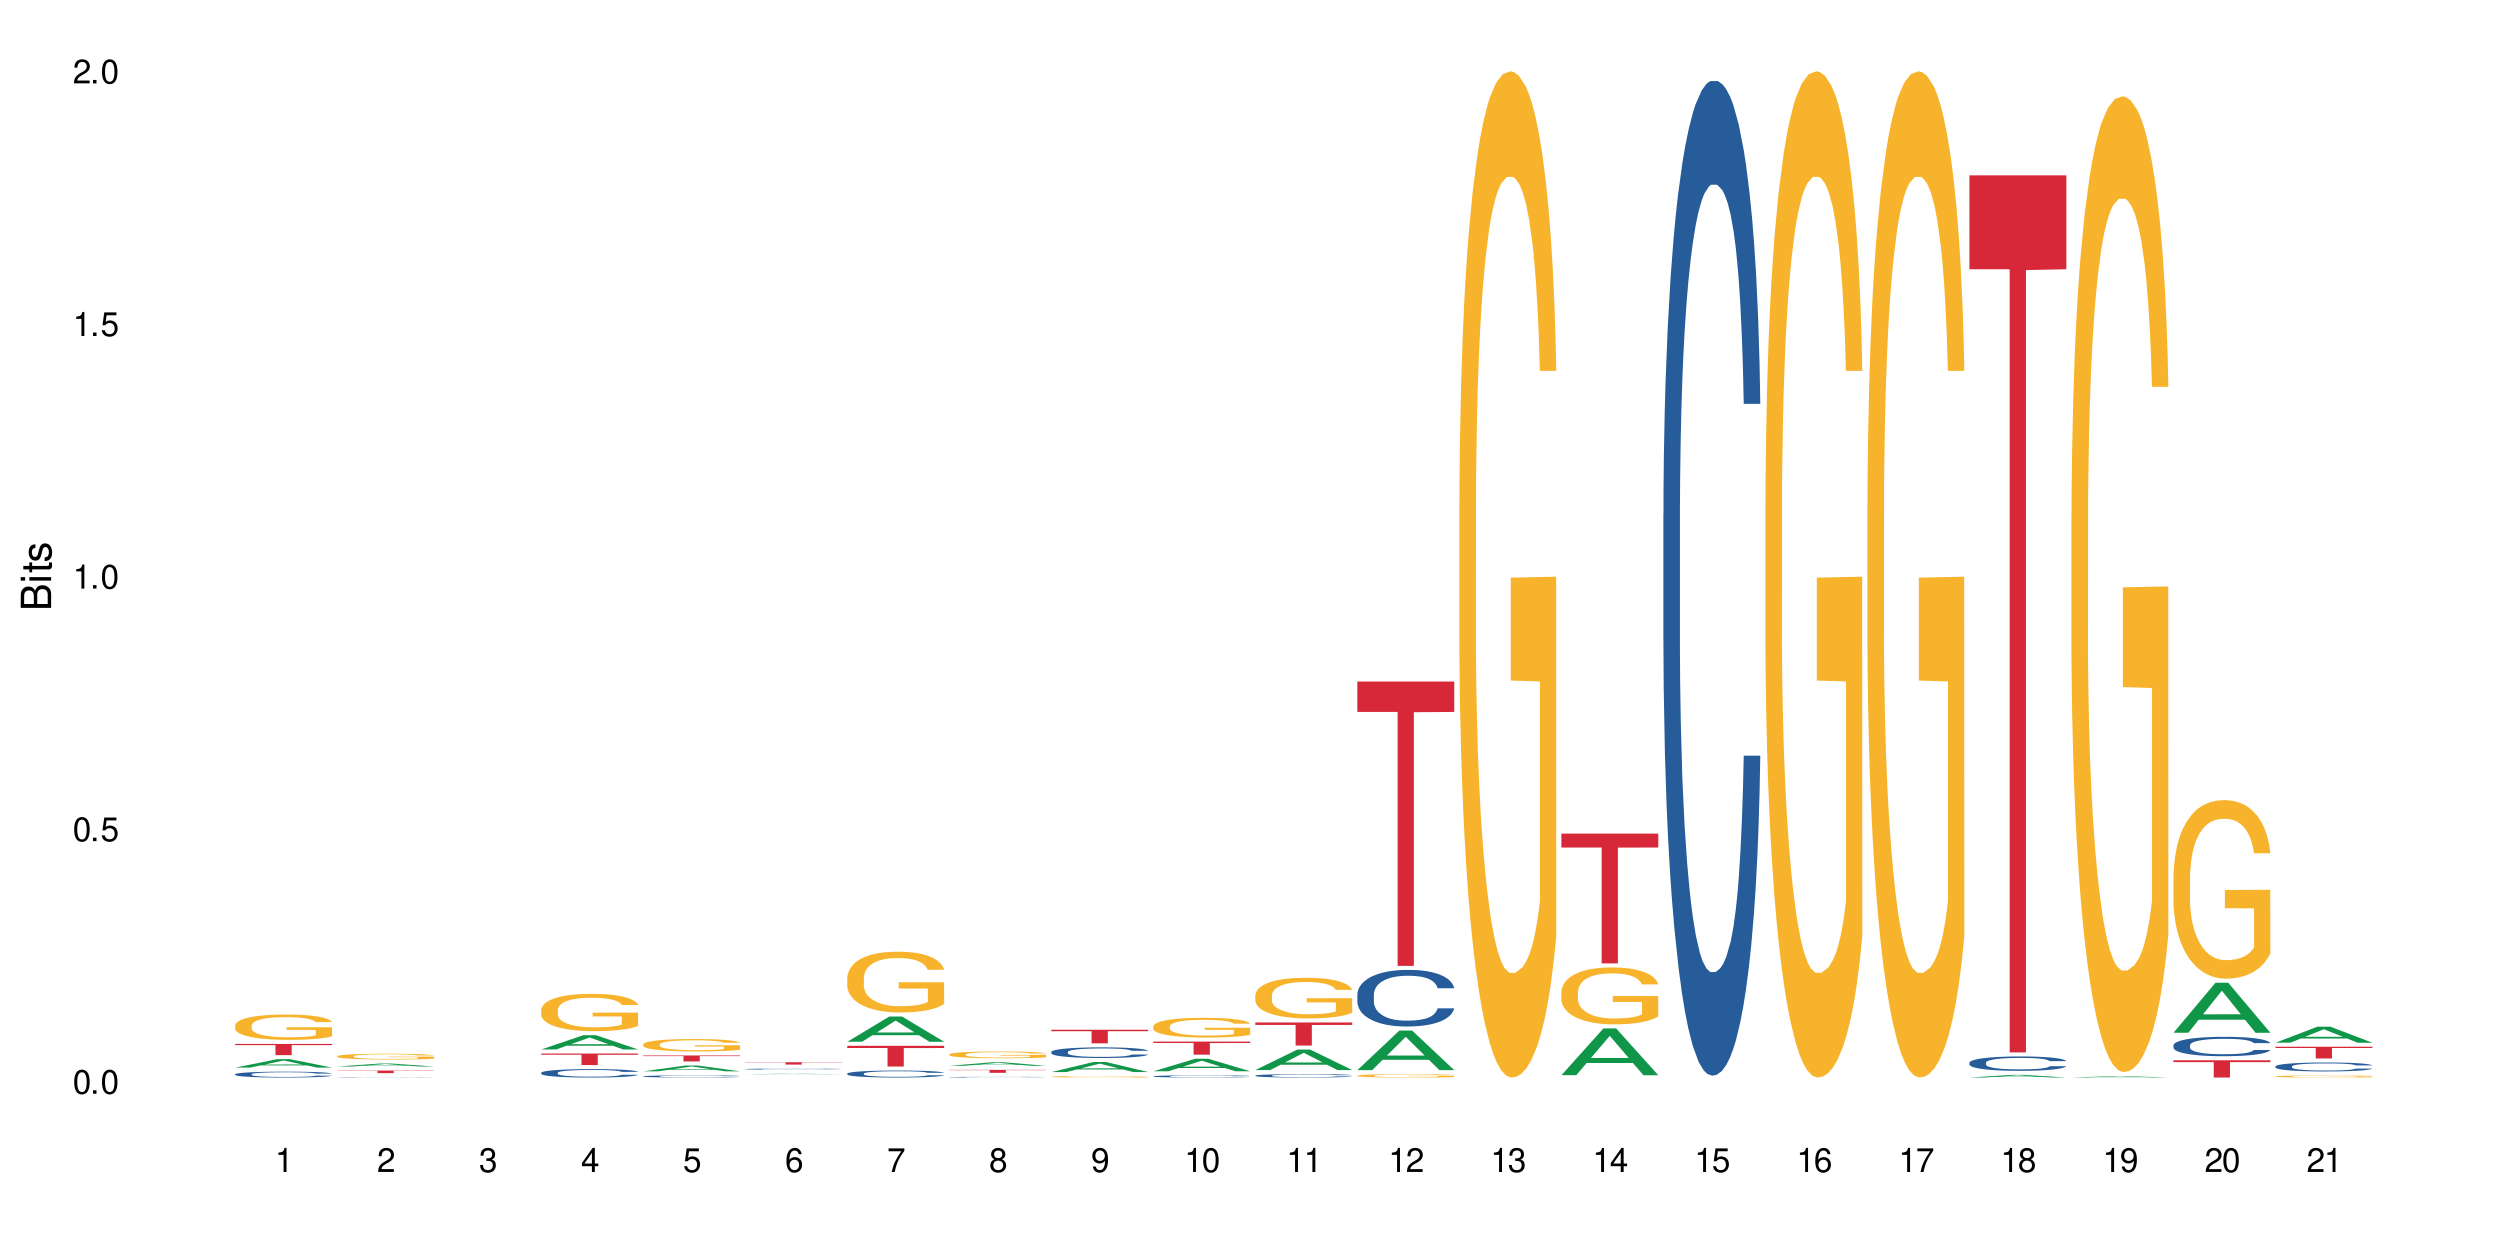 <?xml version="1.0" encoding="UTF-8"?>
<svg xmlns="http://www.w3.org/2000/svg" xmlns:xlink="http://www.w3.org/1999/xlink" width="720" height="360" viewBox="0 0 720 360">
<defs>
<g>
<g id="glyph-0-0">
</g>
<g id="glyph-0-1">
<path d="M 2.641 -6.938 C 2 -6.938 1.422 -6.656 1.078 -6.172 C 0.641 -5.562 0.406 -4.641 0.406 -3.359 C 0.406 -1.016 1.188 0.219 2.641 0.219 C 4.078 0.219 4.859 -1.016 4.859 -3.297 C 4.859 -4.641 4.656 -5.547 4.203 -6.172 C 3.844 -6.656 3.281 -6.938 2.641 -6.938 Z M 2.641 -6.188 C 3.547 -6.188 4 -5.25 4 -3.375 C 4 -1.406 3.562 -0.484 2.625 -0.484 C 1.734 -0.484 1.281 -1.438 1.281 -3.344 C 1.281 -5.25 1.734 -6.188 2.641 -6.188 Z M 2.641 -6.188 "/>
</g>
<g id="glyph-0-2">
<path d="M 1.828 -1 L 0.828 -1 L 0.828 0 L 1.828 0 Z M 1.828 -1 "/>
</g>
<g id="glyph-0-3">
<path d="M 4.562 -6.797 L 1.062 -6.797 L 0.547 -3.094 L 1.328 -3.094 C 1.719 -3.562 2.047 -3.734 2.578 -3.734 C 3.484 -3.734 4.062 -3.109 4.062 -2.094 C 4.062 -1.125 3.484 -0.531 2.578 -0.531 C 1.828 -0.531 1.375 -0.906 1.188 -1.672 L 0.328 -1.672 C 0.453 -1.109 0.547 -0.844 0.75 -0.594 C 1.125 -0.078 1.828 0.219 2.594 0.219 C 3.969 0.219 4.922 -0.781 4.922 -2.219 C 4.922 -3.562 4.031 -4.484 2.719 -4.484 C 2.25 -4.484 1.859 -4.359 1.469 -4.062 L 1.734 -5.969 L 4.562 -5.969 Z M 4.562 -6.797 "/>
</g>
<g id="glyph-0-4">
<path d="M 2.484 -4.938 L 2.484 0 L 3.328 0 L 3.328 -6.938 L 2.766 -6.938 C 2.469 -5.875 2.281 -5.734 0.984 -5.562 L 0.984 -4.938 Z M 2.484 -4.938 "/>
</g>
<g id="glyph-0-5">
<path d="M 4.859 -0.828 L 1.281 -0.828 C 1.359 -1.406 1.672 -1.781 2.5 -2.281 L 3.469 -2.828 C 4.406 -3.344 4.906 -4.062 4.906 -4.906 C 4.906 -5.484 4.672 -6.031 4.266 -6.406 C 3.859 -6.766 3.375 -6.938 2.719 -6.938 C 1.859 -6.938 1.219 -6.625 0.844 -6.031 C 0.609 -5.672 0.5 -5.234 0.484 -4.531 L 1.328 -4.531 C 1.359 -5.016 1.406 -5.281 1.531 -5.516 C 1.75 -5.938 2.188 -6.203 2.703 -6.203 C 3.469 -6.203 4.031 -5.641 4.031 -4.891 C 4.031 -4.344 3.719 -3.859 3.125 -3.516 L 2.234 -3 C 0.812 -2.172 0.406 -1.531 0.328 -0.016 L 4.859 -0.016 Z M 4.859 -0.828 "/>
</g>
<g id="glyph-0-6">
<path d="M 2.125 -3.188 L 2.578 -3.188 C 3.5 -3.188 3.984 -2.766 3.984 -1.922 C 3.984 -1.062 3.469 -0.531 2.594 -0.531 C 1.656 -0.531 1.203 -1 1.156 -2.016 L 0.312 -2.016 C 0.344 -1.453 0.438 -1.094 0.609 -0.781 C 0.953 -0.109 1.625 0.219 2.547 0.219 C 3.953 0.219 4.859 -0.625 4.859 -1.938 C 4.859 -2.828 4.516 -3.297 3.703 -3.594 C 4.344 -3.844 4.656 -4.328 4.656 -5.031 C 4.656 -6.219 3.875 -6.938 2.578 -6.938 C 1.203 -6.938 0.484 -6.172 0.453 -4.703 L 1.297 -4.703 C 1.312 -5.125 1.344 -5.359 1.453 -5.578 C 1.641 -5.969 2.062 -6.203 2.594 -6.203 C 3.344 -6.203 3.797 -5.75 3.797 -5 C 3.797 -4.516 3.609 -4.219 3.25 -4.047 C 3.016 -3.953 2.703 -3.922 2.125 -3.906 Z M 2.125 -3.188 "/>
</g>
<g id="glyph-0-7">
<path d="M 3.141 -1.672 L 3.141 0 L 3.984 0 L 3.984 -1.672 L 4.984 -1.672 L 4.984 -2.438 L 3.984 -2.438 L 3.984 -6.938 L 3.359 -6.938 L 0.266 -2.578 L 0.266 -1.672 Z M 3.141 -2.438 L 1 -2.438 L 3.141 -5.5 Z M 3.141 -2.438 "/>
</g>
<g id="glyph-0-8">
<path d="M 4.781 -5.125 C 4.609 -6.266 3.891 -6.938 2.844 -6.938 C 2.094 -6.938 1.422 -6.578 1.031 -5.953 C 0.594 -5.266 0.406 -4.422 0.406 -3.172 C 0.406 -2 0.578 -1.25 0.984 -0.641 C 1.359 -0.078 1.953 0.219 2.703 0.219 C 3.984 0.219 4.922 -0.75 4.922 -2.094 C 4.922 -3.375 4.062 -4.281 2.844 -4.281 C 2.172 -4.281 1.641 -4.031 1.281 -3.516 C 1.281 -5.234 1.828 -6.188 2.797 -6.188 C 3.391 -6.188 3.797 -5.797 3.938 -5.125 Z M 2.734 -3.531 C 3.547 -3.531 4.062 -2.953 4.062 -2.031 C 4.062 -1.156 3.484 -0.531 2.703 -0.531 C 1.922 -0.531 1.328 -1.188 1.328 -2.078 C 1.328 -2.938 1.906 -3.531 2.734 -3.531 Z M 2.734 -3.531 "/>
</g>
<g id="glyph-0-9">
<path d="M 4.984 -6.797 L 0.438 -6.797 L 0.438 -5.969 L 4.109 -5.969 C 2.5 -3.656 1.828 -2.234 1.328 0 L 2.219 0 C 2.594 -2.172 3.453 -4.047 4.984 -6.094 Z M 4.984 -6.797 "/>
</g>
<g id="glyph-0-10">
<path d="M 3.75 -3.656 C 4.469 -4.094 4.688 -4.438 4.688 -5.078 C 4.688 -6.172 3.844 -6.938 2.641 -6.938 C 1.438 -6.938 0.594 -6.172 0.594 -5.094 C 0.594 -4.438 0.812 -4.094 1.516 -3.656 C 0.734 -3.266 0.359 -2.703 0.359 -1.922 C 0.359 -0.656 1.281 0.219 2.641 0.219 C 3.984 0.219 4.922 -0.656 4.922 -1.922 C 4.922 -2.703 4.531 -3.266 3.75 -3.656 Z M 2.641 -6.188 C 3.359 -6.188 3.812 -5.75 3.812 -5.062 C 3.812 -4.406 3.344 -3.984 2.641 -3.984 C 1.922 -3.984 1.453 -4.406 1.453 -5.078 C 1.453 -5.75 1.922 -6.188 2.641 -6.188 Z M 2.641 -3.266 C 3.484 -3.266 4.062 -2.719 4.062 -1.906 C 4.062 -1.078 3.484 -0.531 2.625 -0.531 C 1.797 -0.531 1.219 -1.094 1.219 -1.906 C 1.219 -2.719 1.781 -3.266 2.641 -3.266 Z M 2.641 -3.266 "/>
</g>
<g id="glyph-0-11">
<path d="M 0.516 -1.578 C 0.672 -0.453 1.406 0.219 2.438 0.219 C 3.188 0.219 3.859 -0.141 4.266 -0.766 C 4.688 -1.453 4.891 -2.297 4.891 -3.547 C 4.891 -4.719 4.703 -5.453 4.312 -6.078 C 3.938 -6.641 3.344 -6.938 2.594 -6.938 C 1.297 -6.938 0.359 -5.969 0.359 -4.625 C 0.359 -3.344 1.234 -2.453 2.453 -2.453 C 3.094 -2.453 3.578 -2.672 4.016 -3.203 C 4 -1.484 3.469 -0.531 2.5 -0.531 C 1.906 -0.531 1.484 -0.906 1.359 -1.578 Z M 2.578 -6.203 C 3.375 -6.203 3.969 -5.531 3.969 -4.641 C 3.969 -3.797 3.391 -3.188 2.547 -3.188 C 1.734 -3.188 1.234 -3.766 1.234 -4.688 C 1.234 -5.562 1.797 -6.203 2.578 -6.203 Z M 2.578 -6.203 "/>
</g>
<g id="glyph-1-0">
</g>
<g id="glyph-1-1">
<path d="M 0 -0.953 L 0 -4.891 C 0 -5.719 -0.234 -6.344 -0.734 -6.797 C -1.188 -7.234 -1.812 -7.469 -2.5 -7.469 C -3.547 -7.469 -4.188 -7 -4.625 -5.875 C -4.984 -6.688 -5.625 -7.094 -6.531 -7.094 C -7.172 -7.094 -7.734 -6.859 -8.141 -6.391 C -8.562 -5.922 -8.75 -5.344 -8.75 -4.5 L -8.75 -0.953 Z M -4.984 -2.062 L -7.766 -2.062 L -7.766 -4.219 C -7.766 -4.844 -7.688 -5.203 -7.453 -5.5 C -7.219 -5.812 -6.859 -5.969 -6.375 -5.969 C -5.891 -5.969 -5.531 -5.812 -5.297 -5.5 C -5.062 -5.203 -4.984 -4.844 -4.984 -4.219 Z M -0.984 -2.062 L -4 -2.062 L -4 -4.781 C -4 -5.766 -3.438 -6.359 -2.484 -6.359 C -1.547 -6.359 -0.984 -5.766 -0.984 -4.781 Z M -0.984 -2.062 "/>
</g>
<g id="glyph-1-2">
<path d="M -6.281 -1.797 L -6.281 -0.797 L 0 -0.797 L 0 -1.797 Z M -8.75 -1.797 L -8.75 -0.797 L -7.484 -0.797 L -7.484 -1.797 Z M -8.75 -1.797 "/>
</g>
<g id="glyph-1-3">
<path d="M -6.281 -3.047 L -6.281 -2.016 L -8.016 -2.016 L -8.016 -1.016 L -6.281 -1.016 L -6.281 -0.172 L -5.469 -0.172 L -5.469 -1.016 L -0.719 -1.016 C -0.078 -1.016 0.281 -1.453 0.281 -2.234 C 0.281 -2.5 0.25 -2.719 0.188 -3.047 L -0.641 -3.047 C -0.609 -2.906 -0.594 -2.766 -0.594 -2.562 C -0.594 -2.141 -0.719 -2.016 -1.156 -2.016 L -5.469 -2.016 L -5.469 -3.047 Z M -6.281 -3.047 "/>
</g>
<g id="glyph-1-4">
<path d="M -4.531 -5.25 C -5.766 -5.25 -6.469 -4.422 -6.469 -2.969 C -6.469 -1.516 -5.719 -0.562 -4.547 -0.562 C -3.562 -0.562 -3.094 -1.062 -2.734 -2.562 L -2.516 -3.484 C -2.344 -4.188 -2.094 -4.469 -1.641 -4.469 C -1.047 -4.469 -0.641 -3.875 -0.641 -3 C -0.641 -2.453 -0.797 -2 -1.062 -1.75 C -1.25 -1.594 -1.422 -1.531 -1.875 -1.469 L -1.875 -0.406 C -0.422 -0.453 0.281 -1.266 0.281 -2.922 C 0.281 -4.5 -0.5 -5.516 -1.719 -5.516 C -2.656 -5.516 -3.172 -4.984 -3.469 -3.734 L -3.703 -2.766 C -3.891 -1.953 -4.156 -1.609 -4.594 -1.609 C -5.188 -1.609 -5.547 -2.125 -5.547 -2.938 C -5.547 -3.75 -5.203 -4.172 -4.531 -4.203 Z M -4.531 -5.25 "/>
</g>
</g>
</defs>
<rect x="-72" y="-36" width="864" height="432" fill="rgb(100%, 100%, 100%)" fill-opacity="1"/>
<path fill-rule="nonzero" fill="rgb(6.275%, 58.824%, 28.235%)" fill-opacity="1" d="M 67.73 307.477 L 67.762 307.473 L 79.836 305.035 L 83.504 305.035 L 95.641 307.477 L 91.379 307.477 L 88.336 306.84 L 75.008 306.84 L 72.023 307.477 L 67.73 307.477 L 76.289 306.578 L 87.113 306.574 L 81.715 305.438 L 81.656 305.434 L 81.598 305.441 L 76.258 306.574 L 76.289 306.578 Z M 67.73 307.477 "/>
<path fill-rule="nonzero" fill="rgb(14.51%, 36.078%, 60%)" fill-opacity="1" d="M 67.73 309.379 L 67.766 309.375 L 67.766 309.34 L 67.867 309.281 L 68.105 309.207 L 68.344 309.156 L 68.957 309.062 L 69.809 308.977 L 70.691 308.906 L 71.34 308.867 L 71.918 308.836 L 73.246 308.777 L 74.098 308.75 L 75.016 308.723 L 76.137 308.695 L 76.957 308.68 L 78.793 308.656 L 80.156 308.645 L 81.211 308.641 L 83.492 308.641 L 84.852 308.648 L 85.84 308.656 L 86.93 308.668 L 87.848 308.68 L 89.445 308.715 L 90.875 308.758 L 91.523 308.785 L 92.543 308.832 L 93.328 308.879 L 93.871 308.918 L 94.484 308.977 L 95.031 309.043 L 95.438 309.125 L 95.641 309.191 L 90.875 309.191 L 90.637 309.129 L 90.367 309.082 L 89.855 309.016 L 89.344 308.973 L 88.629 308.926 L 87.984 308.898 L 87.098 308.867 L 86.316 308.852 L 85.5 308.836 L 84.715 308.828 L 83.219 308.816 L 81.48 308.816 L 80.836 308.82 L 79.508 308.832 L 78.793 308.844 L 77.773 308.867 L 77.059 308.887 L 76.207 308.918 L 75.629 308.941 L 74.914 308.984 L 74.402 309.02 L 73.824 309.07 L 73.484 309.109 L 73.176 309.152 L 72.906 309.203 L 72.699 309.258 L 72.562 309.312 L 72.496 309.371 L 72.496 309.609 L 72.562 309.664 L 72.734 309.73 L 73.176 309.824 L 73.824 309.906 L 74.574 309.973 L 75.289 310.016 L 75.695 310.039 L 76.242 310.062 L 77.09 310.094 L 78.316 310.125 L 79.031 310.137 L 80.121 310.148 L 81.242 310.156 L 82.742 310.156 L 84.07 310.148 L 84.953 310.141 L 85.875 310.129 L 87.133 310.105 L 87.914 310.078 L 88.598 310.051 L 89.105 310.02 L 89.445 309.996 L 89.957 309.949 L 90.367 309.895 L 90.672 309.84 L 90.875 309.789 L 95.641 309.789 L 95.438 309.852 L 95.133 309.91 L 94.824 309.957 L 94.348 310.008 L 93.805 310.059 L 93.02 310.113 L 92.375 310.148 L 91.523 310.188 L 90.742 310.215 L 89.891 310.242 L 88.629 310.273 L 87.812 310.289 L 86.93 310.301 L 85.875 310.312 L 84.547 310.324 L 83.117 310.332 L 81.789 310.332 L 80.359 310.328 L 79.305 310.324 L 77.91 310.309 L 76.172 310.281 L 74.914 310.254 L 73.926 310.223 L 73.074 310.191 L 72.121 310.148 L 70.898 310.082 L 70.148 310.031 L 69.637 309.984 L 69.059 309.926 L 68.648 309.871 L 68.172 309.785 L 67.832 309.676 L 67.73 309.59 Z M 67.73 309.379 "/>
<path fill-rule="nonzero" fill="rgb(96.863%, 70.196%, 16.863%)" fill-opacity="1" d="M 67.73 295.312 L 67.766 295.309 L 67.766 295.172 L 67.902 294.875 L 68.242 294.461 L 68.684 294.121 L 69.16 293.855 L 69.469 293.715 L 69.977 293.516 L 70.422 293.367 L 71.543 293.07 L 72.973 292.789 L 73.754 292.668 L 74.641 292.555 L 75.898 292.43 L 76.48 292.383 L 78.25 292.277 L 80.258 292.211 L 82.469 292.191 L 83.492 292.195 L 84.887 292.223 L 86.793 292.297 L 87.883 292.363 L 88.734 292.43 L 89.617 292.516 L 90.707 292.648 L 91.727 292.809 L 92.543 292.969 L 93.363 293.168 L 94.043 293.383 L 94.621 293.613 L 95.133 293.895 L 95.438 294.129 L 95.641 294.359 L 90.91 294.359 L 90.637 294.129 L 90.332 293.949 L 89.82 293.727 L 89.312 293.57 L 88.801 293.441 L 87.848 293.27 L 87.031 293.164 L 86.008 293.07 L 85.023 293.008 L 83.898 292.969 L 83.219 292.957 L 81.414 292.957 L 79.781 293.004 L 78.828 293.055 L 78.148 293.109 L 77.195 293.207 L 76.613 293.289 L 76.273 293.344 L 75.254 293.547 L 74.574 293.734 L 74.199 293.863 L 73.723 294.062 L 73.383 294.242 L 73.008 294.508 L 72.801 294.707 L 72.531 295.16 L 72.496 296.359 L 72.598 296.613 L 72.801 296.887 L 73.074 297.125 L 73.484 297.379 L 73.891 297.57 L 74.605 297.832 L 75.219 298.004 L 75.695 298.117 L 76.613 298.297 L 76.988 298.359 L 77.875 298.477 L 78.793 298.57 L 79.918 298.652 L 80.766 298.691 L 82.129 298.723 L 83.863 298.723 L 85.906 298.684 L 87.199 298.633 L 88.086 298.578 L 88.664 298.531 L 89.379 298.457 L 89.891 298.391 L 90.367 298.316 L 90.945 298.203 L 90.945 296.613 L 82.539 296.605 L 82.539 295.859 L 95.609 295.852 L 95.641 298.457 L 94.926 298.637 L 94.043 298.812 L 93.191 298.945 L 92.305 299.059 L 91.047 299.184 L 90.027 299.266 L 88.461 299.355 L 87.031 299.418 L 85.531 299.457 L 84.207 299.477 L 82.641 299.484 L 81.242 299.469 L 79.746 299.43 L 78.555 299.379 L 77.465 299.309 L 76.375 299.223 L 75.016 299.082 L 74.129 298.969 L 73.211 298.832 L 72.293 298.664 L 71.477 298.484 L 70.93 298.344 L 70.387 298.184 L 69.809 297.984 L 69.262 297.758 L 68.855 297.551 L 68.48 297.32 L 68.207 297.098 L 67.934 296.801 L 67.801 296.559 L 67.73 296.352 Z M 67.73 295.312 "/>
<path fill-rule="nonzero" fill="rgb(83.922%, 15.686%, 22.353%)" fill-opacity="1" d="M 67.73 300.648 L 95.641 300.648 L 95.641 300.992 L 84.008 300.996 L 84.008 303.875 L 79.328 303.875 L 79.328 301 L 79.262 300.992 L 67.73 300.992 Z M 67.73 300.648 "/>
<path fill-rule="nonzero" fill="rgb(6.275%, 58.824%, 28.235%)" fill-opacity="1" d="M 97.109 307.156 L 97.141 307.156 L 109.219 306.305 L 112.887 306.305 L 125.023 307.156 L 120.758 307.156 L 117.715 306.934 L 104.387 306.934 L 101.406 307.156 L 97.109 307.156 L 105.668 306.844 L 116.492 306.844 L 111.098 306.445 L 111.035 306.441 L 110.977 306.445 L 105.641 306.844 L 105.668 306.844 Z M 97.109 307.156 "/>
<path fill-rule="nonzero" fill="rgb(14.51%, 36.078%, 60%)" fill-opacity="1" d="M 97.109 310.27 L 97.145 310.27 L 97.145 310.266 L 97.246 310.262 L 97.723 310.254 L 98.336 310.25 L 99.188 310.242 L 100.074 310.238 L 100.719 310.234 L 101.297 310.234 L 102.625 310.23 L 103.477 310.227 L 104.395 310.227 L 105.52 310.223 L 109.535 310.223 L 110.59 310.219 L 112.871 310.219 L 114.23 310.223 L 117.227 310.223 L 118.828 310.227 L 120.258 310.227 L 120.902 310.23 L 121.926 310.234 L 122.707 310.234 L 123.254 310.238 L 123.863 310.242 L 124.41 310.246 L 124.816 310.254 L 125.023 310.258 L 120.258 310.258 L 120.02 310.254 L 119.746 310.25 L 119.234 310.246 L 118.727 310.242 L 118.012 310.238 L 117.363 310.238 L 116.48 310.234 L 114.098 310.234 L 112.598 310.23 L 110.863 310.23 L 110.215 310.234 L 107.152 310.234 L 106.438 310.238 L 105.586 310.238 L 105.008 310.242 L 104.293 310.242 L 103.781 310.246 L 103.203 310.25 L 102.863 310.25 L 102.559 310.254 L 102.285 310.258 L 102.082 310.262 L 101.945 310.266 L 101.875 310.27 L 101.875 310.285 L 101.945 310.289 L 102.113 310.293 L 102.559 310.297 L 103.203 310.305 L 103.953 310.309 L 104.668 310.312 L 105.074 310.312 L 105.621 310.316 L 106.473 310.316 L 107.695 310.32 L 115.254 310.32 L 116.512 310.316 L 117.297 310.316 L 117.977 310.312 L 118.488 310.312 L 118.828 310.309 L 119.34 310.309 L 119.746 310.305 L 120.055 310.301 L 120.258 310.297 L 125.023 310.297 L 124.816 310.301 L 124.207 310.309 L 123.73 310.312 L 123.184 310.312 L 122.402 310.316 L 121.754 310.32 L 120.902 310.324 L 120.121 310.324 L 119.27 310.328 L 117.195 310.328 L 116.309 310.332 L 107.289 310.332 L 105.551 310.328 L 104.293 310.328 L 103.305 310.324 L 102.457 310.324 L 101.504 310.32 L 100.277 310.316 L 99.527 310.312 L 99.016 310.309 L 98.438 310.305 L 98.031 310.301 L 97.555 310.297 L 97.215 310.289 L 97.109 310.285 Z M 97.109 310.27 "/>
<path fill-rule="nonzero" fill="rgb(96.863%, 70.196%, 16.863%)" fill-opacity="1" d="M 97.109 304.188 L 97.145 304.184 L 97.145 304.156 L 97.281 304.086 L 97.621 303.992 L 98.062 303.914 L 98.539 303.852 L 98.848 303.82 L 99.359 303.773 L 99.801 303.742 L 100.922 303.672 L 102.352 303.609 L 103.137 303.582 L 104.02 303.555 L 105.281 303.527 L 105.859 303.516 L 107.629 303.492 L 109.637 303.477 L 111.852 303.473 L 112.871 303.473 L 114.266 303.48 L 116.172 303.496 L 117.262 303.512 L 118.113 303.527 L 118.996 303.547 L 120.086 303.578 L 121.109 303.613 L 121.926 303.648 L 122.742 303.695 L 123.422 303.746 L 124 303.797 L 124.512 303.863 L 124.816 303.914 L 125.023 303.969 L 120.293 303.969 L 120.02 303.914 L 119.711 303.875 L 119.203 303.824 L 118.691 303.785 L 118.18 303.758 L 117.227 303.719 L 116.41 303.695 L 115.391 303.672 L 114.402 303.66 L 113.277 303.648 L 110.793 303.648 L 109.16 303.656 L 108.207 303.668 L 107.527 303.684 L 106.574 303.703 L 105.996 303.723 L 105.656 303.734 L 104.633 303.781 L 103.953 303.824 L 103.578 303.855 L 103.102 303.898 L 102.762 303.941 L 102.387 304 L 102.184 304.047 L 101.91 304.152 L 101.875 304.426 L 101.98 304.484 L 102.184 304.547 L 102.457 304.602 L 102.863 304.66 L 103.273 304.703 L 103.988 304.762 L 104.598 304.801 L 105.074 304.828 L 105.996 304.871 L 106.371 304.883 L 107.254 304.91 L 108.172 304.934 L 109.297 304.949 L 110.148 304.961 L 111.508 304.969 L 113.246 304.969 L 115.289 304.957 L 116.582 304.945 L 117.465 304.934 L 118.043 304.922 L 118.758 304.906 L 119.27 304.891 L 119.746 304.875 L 120.324 304.848 L 120.324 304.484 L 111.918 304.48 L 111.918 304.312 L 124.988 304.309 L 125.023 304.906 L 124.309 304.945 L 123.422 304.988 L 122.57 305.016 L 121.688 305.043 L 120.426 305.07 L 119.406 305.09 L 117.84 305.113 L 116.41 305.125 L 114.914 305.133 L 113.586 305.141 L 112.02 305.141 L 110.625 305.137 L 109.125 305.129 L 107.934 305.117 L 106.848 305.102 L 105.758 305.082 L 104.395 305.051 L 103.512 305.023 L 102.59 304.992 L 101.672 304.953 L 100.855 304.91 L 100.312 304.879 L 99.766 304.844 L 99.188 304.797 L 98.645 304.746 L 98.234 304.699 L 97.859 304.645 L 97.586 304.594 L 97.316 304.527 L 97.18 304.473 L 97.109 304.426 Z M 97.109 304.188 "/>
<path fill-rule="nonzero" fill="rgb(83.922%, 15.686%, 22.353%)" fill-opacity="1" d="M 97.109 308.32 L 125.023 308.32 L 125.023 308.402 L 113.391 308.402 L 113.391 309.059 L 108.711 309.059 L 108.711 308.402 L 97.109 308.402 Z M 97.109 308.32 "/>
<path fill-rule="nonzero" fill="rgb(6.275%, 58.824%, 28.235%)" fill-opacity="1" d="M 155.871 302.25 L 155.902 302.246 L 167.977 298.141 L 171.645 298.141 L 183.781 302.254 L 179.52 302.254 L 176.477 301.18 L 163.148 301.18 L 160.164 302.25 L 155.871 302.25 L 164.43 300.738 L 175.254 300.734 L 169.855 298.812 L 169.797 298.809 L 169.738 298.82 L 164.398 300.734 L 164.43 300.738 Z M 155.871 302.25 "/>
<path fill-rule="nonzero" fill="rgb(14.51%, 36.078%, 60%)" fill-opacity="1" d="M 155.871 308.957 L 155.906 308.957 L 155.906 308.902 L 156.008 308.82 L 156.246 308.711 L 156.484 308.641 L 157.098 308.508 L 157.949 308.383 L 158.832 308.281 L 159.48 308.227 L 160.059 308.18 L 161.387 308.098 L 162.238 308.055 L 163.156 308.02 L 164.277 307.98 L 165.098 307.957 L 166.934 307.922 L 168.297 307.906 L 169.352 307.902 L 171.633 307.902 L 172.992 307.91 L 173.98 307.922 L 175.07 307.938 L 175.988 307.957 L 177.59 308.008 L 179.016 308.07 L 179.664 308.105 L 180.684 308.176 L 181.469 308.242 L 182.012 308.297 L 182.625 308.383 L 183.172 308.48 L 183.578 308.594 L 183.781 308.691 L 179.016 308.691 L 178.777 308.602 L 178.508 308.531 L 177.996 308.441 L 177.484 308.375 L 176.77 308.312 L 176.125 308.27 L 175.238 308.227 L 174.457 308.199 L 173.641 308.18 L 172.855 308.168 L 171.359 308.152 L 169.621 308.152 L 168.977 308.16 L 167.648 308.176 L 166.934 308.191 L 165.914 308.223 L 165.199 308.254 L 164.348 308.297 L 163.77 308.336 L 163.055 308.391 L 162.543 308.441 L 161.965 308.516 L 161.625 308.57 L 161.316 308.633 L 161.047 308.707 L 160.84 308.785 L 160.703 308.867 L 160.637 308.949 L 160.637 309.293 L 160.703 309.371 L 160.875 309.465 L 161.316 309.602 L 161.965 309.719 L 162.715 309.812 L 163.43 309.879 L 163.836 309.91 L 164.383 309.945 L 165.23 309.988 L 166.457 310.035 L 167.172 310.051 L 168.262 310.07 L 169.383 310.078 L 170.883 310.078 L 172.211 310.07 L 173.094 310.059 L 174.016 310.043 L 175.273 310.004 L 176.055 309.969 L 176.738 309.926 L 177.246 309.883 L 177.59 309.848 L 178.098 309.777 L 178.508 309.703 L 178.812 309.625 L 179.016 309.551 L 183.781 309.551 L 183.578 309.641 L 183.273 309.727 L 182.965 309.789 L 182.488 309.867 L 181.945 309.938 L 181.16 310.016 L 180.516 310.066 L 179.664 310.121 L 178.883 310.164 L 178.031 310.203 L 176.77 310.246 L 175.953 310.27 L 175.07 310.289 L 174.016 310.305 L 172.688 310.32 L 171.258 310.332 L 169.93 310.332 L 168.5 310.328 L 167.445 310.32 L 166.051 310.301 L 164.312 310.258 L 163.055 310.219 L 162.066 310.176 L 161.215 310.129 L 160.262 310.07 L 159.039 309.973 L 158.289 309.898 L 157.777 309.836 L 157.199 309.746 L 156.789 309.672 L 156.312 309.547 L 155.973 309.387 L 155.871 309.266 Z M 155.871 308.957 "/>
<path fill-rule="nonzero" fill="rgb(96.863%, 70.196%, 16.863%)" fill-opacity="1" d="M 155.871 290.836 L 155.906 290.828 L 155.906 290.629 L 156.043 290.188 L 156.383 289.582 L 156.824 289.078 L 157.301 288.688 L 157.609 288.48 L 158.117 288.188 L 158.562 287.973 L 159.684 287.531 L 161.113 287.117 L 161.895 286.941 L 162.781 286.773 L 164.039 286.586 L 164.621 286.52 L 166.391 286.363 L 168.398 286.266 L 170.609 286.234 L 171.633 286.246 L 173.027 286.285 L 174.934 286.391 L 176.023 286.488 L 176.875 286.586 L 177.758 286.715 L 178.848 286.91 L 179.867 287.148 L 180.684 287.383 L 181.504 287.676 L 182.184 287.992 L 182.762 288.336 L 183.273 288.746 L 183.578 289.09 L 183.781 289.434 L 179.051 289.434 L 178.777 289.09 L 178.473 288.824 L 177.961 288.5 L 177.453 288.266 L 176.941 288.078 L 175.988 287.824 L 175.172 287.668 L 174.148 287.531 L 173.164 287.441 L 172.039 287.383 L 171.359 287.363 L 169.555 287.363 L 167.922 287.43 L 166.969 287.512 L 166.289 287.59 L 165.336 287.734 L 164.754 287.852 L 164.414 287.934 L 163.395 288.234 L 162.715 288.512 L 162.34 288.695 L 161.863 288.992 L 161.523 289.258 L 161.148 289.648 L 160.941 289.941 L 160.672 290.609 L 160.637 292.375 L 160.738 292.75 L 160.941 293.152 L 161.215 293.504 L 161.625 293.879 L 162.031 294.16 L 162.746 294.543 L 163.359 294.801 L 163.836 294.965 L 164.754 295.23 L 165.129 295.32 L 166.016 295.496 L 166.934 295.633 L 168.059 295.75 L 168.906 295.809 L 170.27 295.859 L 172.004 295.859 L 174.047 295.801 L 175.34 295.723 L 176.227 295.645 L 176.805 295.574 L 177.52 295.469 L 178.031 295.367 L 178.508 295.262 L 179.086 295.094 L 179.086 292.75 L 170.68 292.738 L 170.68 291.641 L 183.75 291.629 L 183.781 295.469 L 183.066 295.73 L 182.184 295.988 L 181.332 296.184 L 180.445 296.352 L 179.188 296.535 L 178.168 296.652 L 176.602 296.793 L 175.172 296.879 L 173.672 296.938 L 172.348 296.969 L 170.781 296.977 L 169.383 296.957 L 167.887 296.898 L 166.695 296.82 L 165.605 296.723 L 164.516 296.594 L 163.156 296.391 L 162.27 296.223 L 161.352 296.016 L 160.434 295.77 L 159.617 295.508 L 159.07 295.301 L 158.527 295.066 L 157.949 294.77 L 157.402 294.438 L 156.996 294.133 L 156.621 293.789 L 156.348 293.465 L 156.074 293.023 L 155.941 292.672 L 155.871 292.367 Z M 155.871 290.836 "/>
<path fill-rule="nonzero" fill="rgb(83.922%, 15.686%, 22.353%)" fill-opacity="1" d="M 155.871 303.418 L 183.781 303.418 L 183.781 303.773 L 172.148 303.777 L 172.148 306.738 L 167.469 306.738 L 167.469 303.781 L 167.402 303.773 L 155.871 303.773 Z M 155.871 303.418 "/>
<path fill-rule="nonzero" fill="rgb(6.275%, 58.824%, 28.235%)" fill-opacity="1" d="M 185.25 308.543 L 185.281 308.539 L 197.359 306.875 L 201.027 306.875 L 213.164 308.543 L 208.898 308.543 L 205.855 308.109 L 192.527 308.109 L 189.547 308.543 L 185.25 308.543 L 193.809 307.93 L 204.633 307.926 L 199.238 307.148 L 199.176 307.148 L 199.117 307.152 L 193.781 307.926 L 193.809 307.93 Z M 185.25 308.543 "/>
<path fill-rule="nonzero" fill="rgb(14.51%, 36.078%, 60%)" fill-opacity="1" d="M 185.25 309.98 L 185.285 309.98 L 185.285 309.965 L 185.387 309.941 L 185.625 309.914 L 185.863 309.898 L 186.477 309.863 L 187.328 309.832 L 188.215 309.805 L 188.859 309.789 L 189.438 309.777 L 190.766 309.758 L 191.617 309.746 L 192.535 309.738 L 193.66 309.727 L 194.477 309.723 L 196.312 309.715 L 197.676 309.711 L 198.73 309.707 L 201.012 309.707 L 202.371 309.711 L 203.359 309.711 L 204.449 309.719 L 205.367 309.723 L 206.969 309.734 L 208.398 309.75 L 209.043 309.762 L 210.066 309.777 L 210.848 309.793 L 211.395 309.809 L 212.004 309.832 L 212.551 309.855 L 212.957 309.887 L 213.164 309.91 L 208.398 309.91 L 208.16 309.887 L 207.887 309.871 L 207.375 309.848 L 206.867 309.828 L 206.152 309.812 L 205.504 309.801 L 204.621 309.793 L 203.836 309.785 L 203.02 309.777 L 202.238 309.777 L 200.738 309.773 L 198.355 309.773 L 197.027 309.777 L 196.312 309.781 L 195.293 309.789 L 194.578 309.797 L 193.727 309.809 L 193.148 309.82 L 192.434 309.832 L 191.922 309.848 L 191.344 309.867 L 191.004 309.879 L 190.699 309.895 L 190.426 309.914 L 190.223 309.934 L 190.086 309.957 L 190.016 309.977 L 190.016 310.066 L 190.086 310.086 L 190.254 310.109 L 190.699 310.145 L 191.344 310.176 L 192.094 310.199 L 192.809 310.215 L 193.215 310.223 L 193.762 310.234 L 194.613 310.246 L 195.836 310.258 L 196.551 310.262 L 197.641 310.266 L 201.59 310.266 L 202.477 310.262 L 203.395 310.258 L 204.652 310.246 L 205.438 310.238 L 206.117 310.227 L 206.629 310.219 L 206.969 310.207 L 207.48 310.191 L 207.887 310.172 L 208.195 310.152 L 208.398 310.133 L 213.164 310.133 L 212.957 310.152 L 212.652 310.176 L 212.348 310.191 L 211.871 310.215 L 211.324 310.23 L 210.543 310.25 L 209.895 310.266 L 209.043 310.277 L 208.262 310.289 L 207.41 310.297 L 206.152 310.309 L 205.336 310.316 L 204.449 310.32 L 203.395 310.324 L 202.066 310.328 L 200.637 310.332 L 197.879 310.332 L 196.824 310.328 L 195.43 310.324 L 193.691 310.312 L 192.434 310.301 L 191.445 310.293 L 190.598 310.281 L 189.645 310.266 L 188.418 310.238 L 187.668 310.219 L 187.156 310.203 L 186.578 310.184 L 186.172 310.164 L 185.695 310.129 L 185.355 310.09 L 185.25 310.059 Z M 185.25 309.98 "/>
<path fill-rule="nonzero" fill="rgb(96.863%, 70.196%, 16.863%)" fill-opacity="1" d="M 185.25 300.773 L 185.285 300.77 L 185.285 300.703 L 185.422 300.559 L 185.762 300.355 L 186.203 300.191 L 186.68 300.059 L 186.988 299.992 L 187.5 299.895 L 187.941 299.82 L 189.062 299.676 L 190.492 299.539 L 191.277 299.48 L 192.16 299.426 L 193.422 299.363 L 194 299.34 L 195.77 299.289 L 197.777 299.254 L 199.992 299.246 L 201.012 299.246 L 202.406 299.262 L 204.312 299.297 L 205.402 299.328 L 206.254 299.363 L 207.137 299.406 L 208.227 299.469 L 209.25 299.547 L 210.066 299.625 L 210.883 299.723 L 211.562 299.828 L 212.141 299.941 L 212.652 300.078 L 212.957 300.191 L 213.164 300.309 L 208.434 300.309 L 208.16 300.191 L 207.852 300.105 L 207.344 299.996 L 206.832 299.918 L 206.32 299.859 L 205.367 299.773 L 204.551 299.719 L 203.531 299.676 L 202.543 299.645 L 201.422 299.625 L 200.738 299.621 L 198.934 299.621 L 197.301 299.641 L 196.348 299.668 L 195.668 299.695 L 194.715 299.742 L 194.137 299.781 L 193.797 299.809 L 192.773 299.91 L 192.094 300 L 191.719 300.062 L 191.242 300.16 L 190.902 300.25 L 190.527 300.379 L 190.324 300.477 L 190.051 300.699 L 190.016 301.285 L 190.121 301.41 L 190.324 301.543 L 190.598 301.66 L 191.004 301.785 L 191.414 301.879 L 192.129 302.004 L 192.738 302.09 L 193.215 302.145 L 194.137 302.234 L 194.512 302.262 L 195.395 302.32 L 196.312 302.367 L 197.438 302.406 L 198.289 302.426 L 199.648 302.441 L 201.387 302.441 L 203.43 302.422 L 204.723 302.398 L 205.605 302.371 L 206.184 302.348 L 206.898 302.312 L 207.41 302.281 L 207.887 302.242 L 208.465 302.188 L 208.465 301.41 L 200.059 301.406 L 200.059 301.039 L 213.129 301.039 L 213.164 302.312 L 212.449 302.398 L 211.562 302.484 L 210.711 302.551 L 209.828 302.605 L 208.566 302.668 L 207.547 302.707 L 205.98 302.754 L 204.551 302.781 L 203.055 302.801 L 201.727 302.812 L 200.16 302.812 L 198.766 302.809 L 197.266 302.789 L 196.074 302.762 L 194.988 302.73 L 193.898 302.688 L 192.535 302.617 L 191.652 302.562 L 190.73 302.496 L 189.812 302.414 L 188.996 302.324 L 188.453 302.258 L 187.906 302.18 L 187.328 302.082 L 186.785 301.969 L 186.375 301.867 L 186 301.754 L 185.727 301.648 L 185.457 301.5 L 185.32 301.383 L 185.25 301.281 Z M 185.25 300.773 "/>
<path fill-rule="nonzero" fill="rgb(83.922%, 15.686%, 22.353%)" fill-opacity="1" d="M 185.25 303.977 L 213.164 303.977 L 213.164 304.164 L 201.531 304.164 L 201.531 305.711 L 196.852 305.711 L 196.852 304.168 L 196.781 304.164 L 185.25 304.164 Z M 185.25 303.977 "/>
<path fill-rule="nonzero" fill="rgb(6.275%, 58.824%, 28.235%)" fill-opacity="1" d="M 214.633 309.387 L 214.66 309.387 L 226.738 309.23 L 230.406 309.23 L 242.543 309.387 L 238.277 309.387 L 235.238 309.344 L 221.906 309.344 L 218.926 309.387 L 214.633 309.387 L 223.191 309.328 L 234.016 309.328 L 228.617 309.258 L 228.5 309.258 L 223.16 309.328 L 223.191 309.328 Z M 214.633 309.387 "/>
<path fill-rule="nonzero" fill="rgb(14.51%, 36.078%, 60%)" fill-opacity="1" d="M 214.633 307.895 L 214.668 307.895 L 214.668 307.887 L 214.77 307.875 L 215.246 307.852 L 215.859 307.836 L 216.707 307.82 L 217.594 307.809 L 218.238 307.801 L 218.82 307.797 L 220.145 307.785 L 220.996 307.781 L 221.918 307.773 L 223.039 307.77 L 223.855 307.766 L 225.695 307.762 L 227.055 307.762 L 228.109 307.758 L 230.391 307.758 L 231.754 307.762 L 232.742 307.762 L 233.828 307.766 L 234.75 307.766 L 236.348 307.773 L 237.777 307.781 L 238.426 307.785 L 239.445 307.793 L 240.23 307.805 L 240.773 307.809 L 241.387 307.82 L 241.93 307.832 L 242.34 307.848 L 242.543 307.859 L 237.777 307.859 L 237.539 307.848 L 237.266 307.84 L 236.758 307.828 L 236.246 307.82 L 235.531 307.812 L 234.883 307.805 L 234 307.801 L 233.219 307.797 L 232.398 307.797 L 231.617 307.793 L 226.41 307.793 L 225.695 307.797 L 224.672 307.801 L 223.957 307.805 L 223.109 307.809 L 222.527 307.816 L 221.812 307.82 L 221.305 307.828 L 220.727 307.836 L 220.383 307.844 L 220.078 307.852 L 219.805 307.863 L 219.602 307.871 L 219.465 307.883 L 219.398 307.891 L 219.398 307.938 L 219.465 307.945 L 219.637 307.957 L 220.078 307.977 L 220.727 307.988 L 221.473 308 L 222.188 308.012 L 222.598 308.016 L 223.141 308.02 L 223.992 308.023 L 225.219 308.031 L 225.934 308.031 L 227.023 308.035 L 230.969 308.035 L 231.855 308.031 L 232.773 308.031 L 234.035 308.027 L 234.816 308.023 L 235.496 308.016 L 236.008 308.012 L 236.348 308.008 L 236.859 307.996 L 237.266 307.988 L 237.574 307.977 L 237.777 307.969 L 242.543 307.969 L 242.34 307.98 L 242.031 307.992 L 241.727 308 L 241.25 308.008 L 240.707 308.02 L 239.922 308.027 L 239.277 308.035 L 238.426 308.043 L 237.641 308.047 L 236.789 308.051 L 235.531 308.059 L 234.715 308.059 L 233.828 308.062 L 232.773 308.062 L 231.445 308.066 L 226.203 308.066 L 224.809 308.062 L 223.074 308.059 L 221.812 308.055 L 220.828 308.047 L 219.977 308.043 L 219.023 308.035 L 217.797 308.023 L 217.047 308.012 L 216.539 308.004 L 215.961 307.992 L 215.551 307.984 L 215.074 307.969 L 214.734 307.949 L 214.633 307.934 Z M 214.633 307.895 "/>
<path fill-rule="nonzero" fill="rgb(83.922%, 15.686%, 22.353%)" fill-opacity="1" d="M 214.633 305.926 L 242.543 305.926 L 242.543 306 L 230.91 306 L 230.91 306.598 L 226.23 306.598 L 226.23 306 L 214.633 306 Z M 214.633 305.926 "/>
<path fill-rule="nonzero" fill="rgb(6.275%, 58.824%, 28.235%)" fill-opacity="1" d="M 244.012 300.023 L 244.043 300.02 L 256.117 292.762 L 259.785 292.762 L 271.922 300.031 L 267.66 300.031 L 264.617 298.133 L 251.289 298.133 L 248.305 300.023 L 244.012 300.023 L 252.57 297.348 L 263.395 297.34 L 257.996 293.949 L 257.938 293.941 L 257.879 293.961 L 252.539 297.34 L 252.57 297.348 Z M 244.012 300.023 "/>
<path fill-rule="nonzero" fill="rgb(14.51%, 36.078%, 60%)" fill-opacity="1" d="M 244.012 309.195 L 244.047 309.191 L 244.047 309.148 L 244.148 309.078 L 244.387 308.988 L 244.625 308.93 L 245.238 308.82 L 246.09 308.715 L 246.973 308.633 L 247.621 308.586 L 248.199 308.547 L 249.527 308.48 L 250.379 308.445 L 251.297 308.414 L 252.418 308.383 L 253.238 308.363 L 255.074 308.336 L 256.438 308.32 L 257.492 308.316 L 259.773 308.316 L 261.133 308.324 L 262.121 308.332 L 263.211 308.348 L 264.129 308.363 L 265.73 308.406 L 267.156 308.457 L 267.805 308.484 L 268.824 308.543 L 269.609 308.598 L 270.152 308.645 L 270.766 308.715 L 271.312 308.797 L 271.719 308.891 L 271.922 308.969 L 267.156 308.969 L 266.918 308.898 L 266.648 308.84 L 266.137 308.766 L 265.625 308.711 L 264.91 308.656 L 264.266 308.621 L 263.379 308.586 L 262.598 308.566 L 261.781 308.547 L 260.996 308.539 L 259.5 308.527 L 257.762 308.527 L 257.117 308.531 L 255.789 308.543 L 255.074 308.559 L 254.055 308.582 L 253.34 308.605 L 252.488 308.645 L 251.91 308.676 L 251.195 308.723 L 250.684 308.766 L 250.105 308.828 L 249.766 308.871 L 249.457 308.926 L 249.188 308.984 L 248.98 309.051 L 248.844 309.117 L 248.777 309.184 L 248.777 309.469 L 248.844 309.535 L 249.016 309.613 L 249.457 309.727 L 250.105 309.824 L 250.855 309.902 L 251.57 309.957 L 251.977 309.98 L 252.523 310.012 L 253.371 310.047 L 254.598 310.086 L 255.312 310.102 L 256.402 310.113 L 257.527 310.121 L 259.023 310.121 L 260.352 310.113 L 261.234 310.105 L 262.156 310.09 L 263.414 310.059 L 264.195 310.031 L 264.879 309.996 L 265.387 309.961 L 265.73 309.93 L 266.238 309.875 L 266.648 309.812 L 266.953 309.746 L 267.156 309.684 L 271.922 309.684 L 271.719 309.758 L 271.414 309.828 L 271.105 309.883 L 270.629 309.945 L 270.086 310.004 L 269.301 310.07 L 268.656 310.109 L 267.805 310.156 L 267.023 310.191 L 266.172 310.223 L 264.91 310.262 L 264.094 310.277 L 263.211 310.297 L 262.156 310.309 L 260.828 310.324 L 259.398 310.332 L 258.07 310.332 L 256.641 310.328 L 255.586 310.32 L 254.191 310.305 L 252.453 310.273 L 251.195 310.238 L 250.207 310.203 L 249.355 310.164 L 248.402 310.113 L 247.18 310.035 L 246.43 309.973 L 245.918 309.918 L 245.34 309.848 L 244.93 309.785 L 244.453 309.68 L 244.113 309.551 L 244.012 309.449 Z M 244.012 309.195 "/>
<path fill-rule="nonzero" fill="rgb(96.863%, 70.196%, 16.863%)" fill-opacity="1" d="M 244.012 281.59 L 244.047 281.574 L 244.047 281.254 L 244.184 280.535 L 244.523 279.547 L 244.965 278.73 L 245.441 278.09 L 245.75 277.754 L 246.258 277.273 L 246.703 276.922 L 247.824 276.203 L 249.254 275.531 L 250.035 275.246 L 250.922 274.973 L 252.18 274.668 L 252.762 274.559 L 254.531 274.301 L 256.539 274.141 L 258.75 274.094 L 259.773 274.109 L 261.168 274.176 L 263.074 274.352 L 264.164 274.512 L 265.016 274.668 L 265.898 274.879 L 266.988 275.199 L 268.008 275.582 L 268.824 275.965 L 269.645 276.445 L 270.324 276.957 L 270.902 277.516 L 271.414 278.188 L 271.719 278.746 L 271.922 279.305 L 267.191 279.305 L 266.918 278.746 L 266.613 278.312 L 266.102 277.785 L 265.594 277.402 L 265.082 277.098 L 264.129 276.684 L 263.312 276.43 L 262.289 276.203 L 261.305 276.059 L 260.18 275.965 L 259.5 275.934 L 257.695 275.934 L 256.062 276.043 L 255.109 276.172 L 254.43 276.301 L 253.477 276.539 L 252.895 276.73 L 252.555 276.859 L 251.535 277.355 L 250.855 277.805 L 250.48 278.105 L 250.004 278.586 L 249.664 279.016 L 249.289 279.656 L 249.082 280.137 L 248.812 281.223 L 248.777 284.102 L 248.879 284.707 L 249.082 285.363 L 249.355 285.938 L 249.766 286.547 L 250.172 287.008 L 250.887 287.633 L 251.5 288.047 L 251.977 288.32 L 252.895 288.75 L 253.27 288.895 L 254.156 289.184 L 255.074 289.406 L 256.199 289.598 L 257.051 289.695 L 258.41 289.773 L 260.145 289.773 L 262.188 289.68 L 263.48 289.551 L 264.367 289.422 L 264.945 289.312 L 265.66 289.137 L 266.172 288.977 L 266.648 288.801 L 267.227 288.527 L 267.227 284.707 L 258.82 284.691 L 258.82 282.902 L 271.891 282.887 L 271.922 289.137 L 271.207 289.566 L 270.324 289.984 L 269.473 290.301 L 268.586 290.574 L 267.328 290.879 L 266.309 291.07 L 264.742 291.293 L 263.312 291.438 L 261.812 291.531 L 260.488 291.582 L 258.922 291.598 L 257.527 291.566 L 256.027 291.469 L 254.836 291.34 L 253.746 291.18 L 252.656 290.973 L 251.297 290.637 L 250.41 290.367 L 249.492 290.031 L 248.574 289.633 L 247.758 289.199 L 247.211 288.863 L 246.668 288.48 L 246.09 288 L 245.543 287.457 L 245.137 286.961 L 244.762 286.402 L 244.488 285.875 L 244.215 285.156 L 244.082 284.578 L 244.012 284.086 Z M 244.012 281.59 "/>
<path fill-rule="nonzero" fill="rgb(83.922%, 15.686%, 22.353%)" fill-opacity="1" d="M 244.012 301.195 L 271.922 301.195 L 271.922 301.832 L 260.289 301.84 L 260.289 307.152 L 255.609 307.152 L 255.609 301.844 L 255.543 301.832 L 244.012 301.832 Z M 244.012 301.195 "/>
<path fill-rule="nonzero" fill="rgb(6.275%, 58.824%, 28.235%)" fill-opacity="1" d="M 273.391 306.953 L 273.422 306.953 L 285.5 305.941 L 289.168 305.941 L 301.305 306.953 L 297.039 306.953 L 293.996 306.688 L 280.668 306.688 L 277.688 306.953 L 273.391 306.953 L 281.949 306.578 L 292.773 306.578 L 287.379 306.105 L 287.316 306.105 L 287.258 306.109 L 281.922 306.578 L 281.949 306.578 Z M 273.391 306.953 "/>
<path fill-rule="nonzero" fill="rgb(14.51%, 36.078%, 60%)" fill-opacity="1" d="M 273.391 310.223 L 273.426 310.223 L 273.426 310.215 L 273.527 310.211 L 273.766 310.199 L 274.004 310.195 L 274.617 310.184 L 275.469 310.176 L 276.355 310.168 L 277 310.16 L 277.578 310.156 L 278.906 310.152 L 279.758 310.148 L 280.676 310.145 L 281.801 310.141 L 282.617 310.141 L 284.453 310.137 L 292.59 310.137 L 293.508 310.141 L 295.109 310.145 L 296.539 310.148 L 297.184 310.152 L 298.207 310.156 L 298.988 310.164 L 299.535 310.168 L 300.145 310.176 L 300.691 310.184 L 301.098 310.191 L 301.305 310.199 L 296.539 310.199 L 296.301 310.191 L 296.027 310.188 L 295.516 310.18 L 295.008 310.176 L 294.293 310.168 L 293.645 310.164 L 292.762 310.16 L 291.977 310.16 L 291.16 310.156 L 285.168 310.156 L 284.453 310.16 L 283.434 310.16 L 282.719 310.164 L 281.867 310.168 L 281.289 310.172 L 280.574 310.176 L 280.062 310.18 L 279.484 310.184 L 279.145 310.191 L 278.84 310.195 L 278.566 310.199 L 278.363 310.207 L 278.227 310.215 L 278.156 310.219 L 278.156 310.25 L 278.227 310.254 L 278.395 310.262 L 278.84 310.273 L 279.484 310.281 L 280.234 310.289 L 280.949 310.297 L 281.359 310.297 L 281.902 310.301 L 282.754 310.305 L 283.977 310.309 L 284.691 310.309 L 285.781 310.312 L 289.73 310.312 L 290.617 310.309 L 291.535 310.309 L 292.793 310.305 L 293.578 310.305 L 294.258 310.301 L 294.77 310.297 L 295.109 310.293 L 295.621 310.289 L 296.027 310.281 L 296.336 310.273 L 296.539 310.27 L 301.305 310.27 L 301.098 310.277 L 300.793 310.285 L 300.488 310.289 L 300.012 310.293 L 299.465 310.301 L 298.684 310.309 L 298.035 310.312 L 297.184 310.316 L 296.402 310.32 L 295.551 310.32 L 294.293 310.324 L 293.477 310.328 L 292.59 310.328 L 291.535 310.332 L 284.965 310.332 L 283.57 310.328 L 281.832 310.328 L 280.574 310.324 L 279.586 310.32 L 278.738 310.316 L 277.785 310.312 L 276.559 310.305 L 275.809 310.297 L 275.297 310.293 L 274.719 310.285 L 274.312 310.277 L 273.836 310.27 L 273.496 310.254 L 273.391 310.246 Z M 273.391 310.223 "/>
<path fill-rule="nonzero" fill="rgb(96.863%, 70.196%, 16.863%)" fill-opacity="1" d="M 273.391 303.664 L 273.426 303.664 L 273.426 303.629 L 273.562 303.547 L 273.902 303.438 L 274.344 303.348 L 274.82 303.277 L 275.129 303.238 L 275.641 303.188 L 276.082 303.148 L 277.203 303.066 L 278.633 302.992 L 279.418 302.961 L 280.301 302.93 L 281.562 302.898 L 282.141 302.887 L 283.91 302.855 L 285.918 302.84 L 288.133 302.832 L 289.152 302.836 L 290.547 302.844 L 292.453 302.863 L 293.543 302.879 L 294.395 302.898 L 295.277 302.922 L 296.367 302.957 L 297.391 303 L 298.207 303.043 L 299.023 303.094 L 299.703 303.152 L 300.281 303.215 L 300.793 303.289 L 301.098 303.352 L 301.305 303.414 L 296.574 303.414 L 296.301 303.352 L 295.992 303.301 L 295.484 303.242 L 294.973 303.199 L 294.461 303.168 L 293.508 303.121 L 292.691 303.094 L 291.672 303.066 L 290.684 303.051 L 289.562 303.043 L 288.879 303.039 L 287.074 303.039 L 285.441 303.051 L 284.488 303.062 L 283.809 303.078 L 282.855 303.105 L 282.277 303.125 L 281.938 303.141 L 280.914 303.195 L 280.234 303.246 L 279.859 303.277 L 279.383 303.332 L 279.043 303.379 L 278.668 303.449 L 278.465 303.504 L 278.191 303.625 L 278.156 303.945 L 278.262 304.012 L 278.465 304.086 L 278.738 304.148 L 279.145 304.215 L 279.555 304.266 L 280.27 304.336 L 280.883 304.383 L 281.359 304.414 L 282.277 304.461 L 282.652 304.477 L 283.535 304.508 L 284.453 304.535 L 285.578 304.555 L 286.43 304.566 L 287.789 304.574 L 289.527 304.574 L 291.57 304.562 L 292.863 304.551 L 293.746 304.535 L 294.324 304.523 L 295.039 304.504 L 295.551 304.484 L 296.027 304.465 L 296.605 304.438 L 296.605 304.012 L 288.199 304.012 L 288.199 303.812 L 301.27 303.809 L 301.305 304.504 L 300.59 304.551 L 299.703 304.598 L 298.852 304.633 L 297.969 304.664 L 296.707 304.695 L 295.688 304.719 L 294.121 304.742 L 292.691 304.758 L 291.195 304.77 L 289.867 304.773 L 288.301 304.777 L 286.906 304.773 L 285.406 304.762 L 284.215 304.746 L 283.129 304.73 L 282.039 304.707 L 280.676 304.668 L 279.793 304.641 L 278.871 304.602 L 277.953 304.559 L 277.137 304.512 L 276.594 304.473 L 276.047 304.43 L 275.469 304.379 L 274.926 304.316 L 274.516 304.262 L 274.141 304.199 L 273.867 304.141 L 273.598 304.062 L 273.461 303.996 L 273.391 303.941 Z M 273.391 303.664 "/>
<path fill-rule="nonzero" fill="rgb(83.922%, 15.686%, 22.353%)" fill-opacity="1" d="M 273.391 308.117 L 301.305 308.117 L 301.305 308.211 L 289.672 308.211 L 289.672 308.973 L 284.992 308.973 L 284.992 308.211 L 273.391 308.211 Z M 273.391 308.117 "/>
<path fill-rule="nonzero" fill="rgb(6.275%, 58.824%, 28.235%)" fill-opacity="1" d="M 302.773 308.758 L 302.801 308.754 L 314.879 305.863 L 318.547 305.863 L 330.684 308.758 L 326.418 308.758 L 323.379 308.004 L 310.047 308.004 L 307.066 308.758 L 302.773 308.758 L 311.332 307.691 L 322.156 307.688 L 316.758 306.336 L 316.699 306.336 L 316.641 306.344 L 311.301 307.688 L 311.332 307.691 Z M 302.773 308.758 "/>
<path fill-rule="nonzero" fill="rgb(14.51%, 36.078%, 60%)" fill-opacity="1" d="M 302.773 302.973 L 302.809 302.969 L 302.809 302.902 L 302.91 302.797 L 303.148 302.66 L 303.387 302.57 L 304 302.402 L 304.848 302.246 L 305.734 302.121 L 306.379 302.047 L 306.961 301.992 L 308.285 301.891 L 309.137 301.836 L 310.059 301.789 L 311.18 301.742 L 311.996 301.715 L 313.836 301.668 L 315.195 301.648 L 316.25 301.641 L 318.531 301.641 L 319.895 301.652 L 320.883 301.664 L 321.969 301.688 L 322.891 301.715 L 324.488 301.773 L 325.918 301.852 L 326.566 301.898 L 327.586 301.984 L 328.371 302.066 L 328.914 302.141 L 329.527 302.246 L 330.07 302.371 L 330.48 302.512 L 330.684 302.633 L 325.918 302.633 L 325.68 302.52 L 325.406 302.434 L 324.898 302.32 L 324.387 302.238 L 323.672 302.156 L 323.023 302.105 L 322.141 302.051 L 321.359 302.02 L 320.539 301.992 L 319.758 301.977 L 318.262 301.961 L 316.523 301.961 L 315.879 301.965 L 314.551 301.988 L 313.836 302.008 L 312.812 302.047 L 312.098 302.082 L 311.25 302.137 L 310.668 302.188 L 309.953 302.258 L 309.445 302.324 L 308.867 302.414 L 308.523 302.484 L 308.219 302.562 L 307.945 302.656 L 307.742 302.754 L 307.605 302.855 L 307.539 302.957 L 307.539 303.391 L 307.605 303.492 L 307.777 303.609 L 308.219 303.781 L 308.867 303.93 L 309.613 304.047 L 310.328 304.129 L 310.738 304.168 L 311.281 304.215 L 312.133 304.27 L 313.359 304.324 L 314.074 304.348 L 315.164 304.371 L 316.285 304.383 L 317.785 304.383 L 319.109 304.371 L 319.996 304.355 L 320.914 304.332 L 322.176 304.285 L 322.957 304.242 L 323.637 304.188 L 324.148 304.137 L 324.488 304.09 L 325 304.004 L 325.406 303.91 L 325.715 303.812 L 325.918 303.715 L 330.684 303.715 L 330.48 303.828 L 330.172 303.938 L 329.867 304.02 L 329.391 304.117 L 328.848 304.203 L 328.062 304.301 L 327.418 304.363 L 326.566 304.434 L 325.781 304.488 L 324.93 304.535 L 323.672 304.59 L 322.855 304.621 L 321.969 304.645 L 320.914 304.668 L 319.586 304.688 L 318.156 304.699 L 316.832 304.699 L 315.402 304.695 L 314.344 304.684 L 312.949 304.66 L 311.215 304.609 L 309.953 304.555 L 308.969 304.5 L 308.117 304.445 L 307.164 304.371 L 305.938 304.246 L 305.188 304.152 L 304.68 304.074 L 304.102 303.965 L 303.691 303.867 L 303.215 303.711 L 302.875 303.512 L 302.773 303.359 Z M 302.773 302.973 "/>
<path fill-rule="nonzero" fill="rgb(96.863%, 70.196%, 16.863%)" fill-opacity="1" d="M 302.773 310.098 L 302.809 310.098 L 302.809 310.09 L 302.941 310.074 L 303.285 310.051 L 303.727 310.031 L 304.203 310.016 L 304.508 310.008 L 305.02 309.996 L 305.461 309.988 L 306.586 309.973 L 308.016 309.957 L 308.797 309.949 L 309.684 309.941 L 310.941 309.938 L 311.52 309.934 L 313.289 309.926 L 315.297 309.922 L 318.531 309.922 L 319.93 309.926 L 321.836 309.93 L 322.922 309.934 L 323.773 309.938 L 324.66 309.941 L 325.75 309.949 L 326.77 309.957 L 327.586 309.965 L 328.402 309.977 L 329.086 309.988 L 329.664 310.004 L 330.172 310.02 L 330.48 310.031 L 330.684 310.043 L 325.953 310.043 L 325.68 310.031 L 325.375 310.02 L 324.863 310.008 L 324.352 310 L 323.844 309.992 L 322.891 309.984 L 322.074 309.977 L 321.051 309.973 L 320.062 309.969 L 318.941 309.965 L 316.457 309.965 L 314.82 309.969 L 313.871 309.973 L 313.188 309.973 L 312.234 309.98 L 311.656 309.984 L 310.297 310 L 309.613 310.008 L 309.238 310.016 L 308.762 310.027 L 308.422 310.039 L 308.047 310.055 L 307.844 310.062 L 307.57 310.09 L 307.539 310.156 L 307.641 310.172 L 307.844 310.188 L 308.117 310.199 L 308.523 310.215 L 308.934 310.227 L 309.648 310.238 L 310.262 310.25 L 310.738 310.254 L 311.656 310.266 L 312.031 310.27 L 312.918 310.277 L 313.836 310.281 L 314.957 310.285 L 315.809 310.289 L 320.949 310.289 L 322.242 310.285 L 323.129 310.281 L 323.707 310.277 L 324.422 310.273 L 324.93 310.27 L 325.406 310.266 L 325.988 310.262 L 325.988 310.172 L 317.578 310.172 L 317.578 310.129 L 330.648 310.129 L 330.684 310.273 L 329.969 310.285 L 329.086 310.293 L 328.234 310.301 L 327.348 310.309 L 326.09 310.316 L 325.066 310.32 L 323.5 310.324 L 322.074 310.328 L 320.574 310.332 L 316.285 310.332 L 314.789 310.328 L 313.598 310.328 L 312.508 310.324 L 311.418 310.316 L 310.059 310.309 L 309.172 310.305 L 308.254 310.297 L 307.332 310.285 L 306.516 310.277 L 305.973 310.27 L 305.426 310.258 L 304.848 310.25 L 304.305 310.234 L 303.895 310.223 L 303.523 310.211 L 303.25 310.199 L 302.977 310.18 L 302.84 310.168 L 302.773 310.156 Z M 302.773 310.098 "/>
<path fill-rule="nonzero" fill="rgb(83.922%, 15.686%, 22.353%)" fill-opacity="1" d="M 302.773 296.559 L 330.684 296.559 L 330.684 296.98 L 319.051 296.984 L 319.051 300.477 L 314.371 300.477 L 314.371 296.988 L 314.305 296.98 L 302.773 296.98 Z M 302.773 296.559 "/>
<path fill-rule="nonzero" fill="rgb(6.275%, 58.824%, 28.235%)" fill-opacity="1" d="M 332.152 308.531 L 332.184 308.527 L 344.258 304.91 L 347.926 304.91 L 360.062 308.531 L 355.801 308.531 L 352.758 307.586 L 339.43 307.586 L 336.445 308.531 L 332.152 308.531 L 340.711 307.195 L 351.535 307.191 L 346.137 305.5 L 346.078 305.5 L 346.02 305.508 L 340.68 307.191 L 340.711 307.195 Z M 332.152 308.531 "/>
<path fill-rule="nonzero" fill="rgb(14.51%, 36.078%, 60%)" fill-opacity="1" d="M 332.152 309.973 L 332.188 309.973 L 332.188 309.957 L 332.289 309.938 L 332.527 309.91 L 332.766 309.891 L 333.379 309.855 L 334.23 309.824 L 335.113 309.797 L 335.762 309.781 L 336.34 309.77 L 337.668 309.75 L 338.52 309.738 L 339.438 309.727 L 340.559 309.719 L 341.379 309.711 L 343.215 309.703 L 344.578 309.699 L 345.633 309.695 L 347.914 309.695 L 349.273 309.699 L 350.262 309.703 L 351.352 309.707 L 352.27 309.711 L 353.871 309.727 L 355.301 309.742 L 355.945 309.75 L 356.965 309.77 L 357.75 309.785 L 358.293 309.801 L 358.906 309.824 L 359.453 309.848 L 359.859 309.879 L 360.062 309.902 L 355.301 309.902 L 355.062 309.879 L 354.789 309.863 L 354.277 309.84 L 353.766 309.82 L 353.051 309.805 L 352.406 309.793 L 351.52 309.781 L 350.738 309.773 L 349.922 309.77 L 349.137 309.766 L 347.641 309.762 L 345.906 309.762 L 345.258 309.766 L 343.93 309.77 L 343.215 309.773 L 342.195 309.781 L 341.48 309.789 L 340.629 309.801 L 340.051 309.809 L 339.336 309.824 L 338.824 309.84 L 338.246 309.859 L 337.906 309.871 L 337.598 309.887 L 337.328 309.906 L 337.121 309.93 L 336.988 309.949 L 336.918 309.969 L 336.918 310.062 L 336.988 310.082 L 337.156 310.105 L 337.598 310.141 L 338.246 310.172 L 338.996 310.195 L 339.711 310.215 L 340.117 310.223 L 340.664 310.23 L 341.512 310.242 L 342.738 310.254 L 343.453 310.258 L 344.543 310.266 L 348.492 310.266 L 349.375 310.262 L 350.297 310.258 L 351.555 310.246 L 352.336 310.238 L 353.02 310.227 L 353.527 310.215 L 353.871 310.207 L 354.379 310.188 L 354.789 310.168 L 355.094 310.148 L 355.301 310.129 L 360.062 310.129 L 359.859 310.152 L 359.555 310.176 L 359.246 310.191 L 358.77 310.211 L 358.227 310.23 L 357.441 310.25 L 356.797 310.262 L 355.945 310.277 L 355.164 310.289 L 354.312 310.297 L 353.051 310.309 L 352.234 310.316 L 351.352 310.32 L 350.297 310.324 L 348.969 310.328 L 347.539 310.332 L 344.781 310.332 L 343.727 310.328 L 342.332 310.324 L 340.594 310.312 L 339.336 310.301 L 338.348 310.293 L 337.496 310.281 L 336.543 310.266 L 335.32 310.238 L 334.57 310.219 L 334.059 310.203 L 333.48 310.18 L 333.07 310.16 L 332.594 310.125 L 332.254 310.086 L 332.152 310.055 Z M 332.152 309.973 "/>
<path fill-rule="nonzero" fill="rgb(96.863%, 70.196%, 16.863%)" fill-opacity="1" d="M 332.152 295.566 L 332.188 295.562 L 332.188 295.457 L 332.324 295.227 L 332.664 294.902 L 333.105 294.637 L 333.582 294.43 L 333.891 294.32 L 334.398 294.164 L 334.844 294.051 L 335.965 293.816 L 337.395 293.598 L 338.176 293.504 L 339.062 293.414 L 340.32 293.316 L 340.902 293.281 L 342.672 293.195 L 344.68 293.145 L 346.891 293.129 L 347.914 293.133 L 349.309 293.156 L 351.215 293.211 L 352.305 293.266 L 353.156 293.316 L 354.039 293.383 L 355.129 293.488 L 356.148 293.613 L 356.965 293.738 L 357.785 293.895 L 358.465 294.059 L 359.043 294.242 L 359.555 294.461 L 359.859 294.641 L 360.062 294.824 L 355.332 294.824 L 355.062 294.641 L 354.754 294.5 L 354.242 294.332 L 353.734 294.207 L 353.223 294.105 L 352.27 293.973 L 351.453 293.887 L 350.43 293.816 L 349.445 293.77 L 348.32 293.738 L 347.641 293.727 L 345.836 293.727 L 344.203 293.762 L 343.25 293.805 L 342.57 293.848 L 341.617 293.926 L 341.035 293.988 L 340.695 294.027 L 339.676 294.191 L 338.996 294.336 L 338.621 294.434 L 338.145 294.59 L 337.805 294.73 L 337.43 294.938 L 337.227 295.094 L 336.953 295.449 L 336.918 296.383 L 337.02 296.582 L 337.227 296.797 L 337.496 296.98 L 337.906 297.18 L 338.312 297.332 L 339.027 297.535 L 339.641 297.668 L 340.117 297.758 L 341.035 297.898 L 341.41 297.945 L 342.297 298.039 L 343.215 298.109 L 344.34 298.172 L 345.191 298.203 L 346.551 298.23 L 348.285 298.23 L 350.328 298.199 L 351.621 298.156 L 352.508 298.117 L 353.086 298.078 L 353.801 298.023 L 354.312 297.969 L 354.789 297.914 L 355.367 297.824 L 355.367 296.582 L 346.961 296.578 L 346.961 295.996 L 360.031 295.988 L 360.062 298.023 L 359.348 298.164 L 358.465 298.297 L 357.613 298.402 L 356.727 298.492 L 355.469 298.59 L 354.449 298.652 L 352.883 298.723 L 351.453 298.77 L 349.953 298.801 L 348.629 298.816 L 347.062 298.824 L 345.668 298.812 L 344.168 298.781 L 342.977 298.738 L 341.887 298.688 L 340.797 298.621 L 339.438 298.512 L 338.551 298.422 L 337.633 298.312 L 336.715 298.184 L 335.898 298.043 L 335.352 297.934 L 334.809 297.809 L 334.23 297.652 L 333.684 297.477 L 333.277 297.316 L 332.902 297.133 L 332.629 296.961 L 332.355 296.727 L 332.223 296.539 L 332.152 296.379 Z M 332.152 295.566 "/>
<path fill-rule="nonzero" fill="rgb(83.922%, 15.686%, 22.353%)" fill-opacity="1" d="M 332.152 299.988 L 360.062 299.988 L 360.062 300.391 L 348.434 300.395 L 348.434 303.746 L 343.75 303.746 L 343.75 300.395 L 343.684 300.391 L 332.152 300.391 Z M 332.152 299.988 "/>
<path fill-rule="nonzero" fill="rgb(6.275%, 58.824%, 28.235%)" fill-opacity="1" d="M 361.531 308.172 L 361.562 308.168 L 373.641 302.27 L 377.309 302.27 L 389.445 308.176 L 385.18 308.176 L 382.137 306.637 L 368.809 306.637 L 365.828 308.172 L 361.531 308.172 L 370.09 305.996 L 380.914 305.992 L 375.52 303.234 L 375.457 303.227 L 375.398 303.246 L 370.062 305.992 L 370.09 305.996 Z M 361.531 308.172 "/>
<path fill-rule="nonzero" fill="rgb(14.51%, 36.078%, 60%)" fill-opacity="1" d="M 361.531 309.773 L 361.566 309.773 L 361.566 309.75 L 361.668 309.715 L 361.906 309.672 L 362.145 309.641 L 362.758 309.59 L 363.609 309.535 L 364.496 309.496 L 365.141 309.473 L 365.719 309.457 L 367.047 309.422 L 367.898 309.406 L 368.816 309.391 L 369.941 309.375 L 370.758 309.363 L 372.594 309.352 L 373.957 309.344 L 375.012 309.34 L 377.293 309.34 L 378.656 309.344 L 379.641 309.348 L 380.73 309.355 L 381.648 309.363 L 383.25 309.387 L 384.68 309.41 L 385.324 309.426 L 386.348 309.453 L 387.129 309.48 L 387.676 309.504 L 388.285 309.535 L 388.832 309.578 L 389.238 309.625 L 389.445 309.664 L 384.68 309.664 L 384.441 309.625 L 384.168 309.598 L 383.656 309.562 L 383.148 309.535 L 382.434 309.508 L 381.785 309.492 L 380.902 309.473 L 380.117 309.465 L 379.301 309.457 L 378.52 309.449 L 377.02 309.445 L 374.637 309.445 L 373.309 309.453 L 372.594 309.461 L 371.574 309.473 L 370.859 309.484 L 370.008 309.504 L 369.43 309.52 L 368.715 309.543 L 368.203 309.562 L 367.625 309.594 L 367.285 309.613 L 366.98 309.641 L 366.707 309.672 L 366.504 309.703 L 366.367 309.734 L 366.297 309.77 L 366.297 309.91 L 366.367 309.941 L 366.535 309.98 L 366.98 310.035 L 367.625 310.082 L 368.375 310.121 L 369.09 310.148 L 369.5 310.16 L 370.043 310.176 L 370.895 310.191 L 372.117 310.211 L 372.832 310.219 L 373.922 310.227 L 375.047 310.23 L 376.543 310.23 L 377.871 310.227 L 378.758 310.223 L 379.676 310.215 L 380.934 310.199 L 381.719 310.184 L 382.398 310.168 L 382.91 310.148 L 383.25 310.137 L 383.762 310.105 L 384.168 310.074 L 384.477 310.043 L 384.68 310.012 L 389.445 310.012 L 389.238 310.051 L 388.934 310.086 L 388.629 310.113 L 388.152 310.145 L 387.605 310.172 L 386.824 310.203 L 386.176 310.223 L 385.324 310.246 L 384.543 310.262 L 383.691 310.277 L 382.434 310.297 L 381.617 310.305 L 380.73 310.312 L 379.676 310.32 L 378.348 310.328 L 376.918 310.332 L 374.16 310.332 L 373.105 310.328 L 371.711 310.32 L 369.977 310.301 L 368.715 310.285 L 367.727 310.27 L 366.879 310.25 L 365.926 310.227 L 364.699 310.188 L 363.949 310.156 L 363.438 310.129 L 362.859 310.094 L 362.453 310.062 L 361.977 310.012 L 361.637 309.949 L 361.531 309.898 Z M 361.531 309.773 "/>
<path fill-rule="nonzero" fill="rgb(96.863%, 70.196%, 16.863%)" fill-opacity="1" d="M 361.531 286.617 L 361.566 286.609 L 361.566 286.395 L 361.703 285.914 L 362.043 285.25 L 362.484 284.703 L 362.961 284.277 L 363.27 284.051 L 363.781 283.73 L 364.223 283.496 L 365.344 283.016 L 366.773 282.566 L 367.559 282.371 L 368.441 282.191 L 369.703 281.988 L 370.281 281.914 L 372.051 281.742 L 374.059 281.637 L 376.273 281.602 L 377.293 281.613 L 378.688 281.656 L 380.594 281.773 L 381.684 281.883 L 382.535 281.988 L 383.418 282.125 L 384.508 282.34 L 385.531 282.598 L 386.348 282.855 L 387.164 283.176 L 387.844 283.516 L 388.422 283.891 L 388.934 284.34 L 389.238 284.715 L 389.445 285.09 L 384.715 285.09 L 384.441 284.715 L 384.133 284.426 L 383.625 284.074 L 383.113 283.816 L 382.602 283.613 L 381.648 283.336 L 380.832 283.164 L 379.812 283.016 L 378.824 282.918 L 377.703 282.855 L 377.02 282.832 L 375.215 282.832 L 373.582 282.906 L 372.629 282.992 L 371.949 283.078 L 370.996 283.238 L 370.418 283.367 L 370.078 283.453 L 369.055 283.785 L 368.375 284.086 L 368 284.289 L 367.523 284.609 L 367.184 284.898 L 366.809 285.324 L 366.605 285.645 L 366.332 286.371 L 366.297 288.297 L 366.402 288.703 L 366.605 289.145 L 366.879 289.527 L 367.285 289.934 L 367.695 290.246 L 368.41 290.66 L 369.023 290.938 L 369.5 291.121 L 370.418 291.41 L 370.793 291.508 L 371.676 291.699 L 372.594 291.848 L 373.719 291.977 L 374.57 292.039 L 375.93 292.094 L 377.668 292.094 L 379.711 292.031 L 381.004 291.945 L 381.887 291.859 L 382.465 291.785 L 383.18 291.668 L 383.691 291.559 L 384.168 291.441 L 384.746 291.262 L 384.746 288.703 L 376.34 288.695 L 376.34 287.496 L 389.41 287.484 L 389.445 291.668 L 388.73 291.957 L 387.844 292.234 L 386.992 292.449 L 386.109 292.629 L 384.848 292.832 L 383.828 292.961 L 382.262 293.109 L 380.832 293.207 L 379.336 293.27 L 378.008 293.305 L 376.441 293.312 L 375.047 293.293 L 373.547 293.227 L 372.355 293.141 L 371.27 293.035 L 370.18 292.898 L 368.816 292.672 L 367.934 292.488 L 367.012 292.266 L 366.094 292 L 365.277 291.711 L 364.734 291.484 L 364.188 291.227 L 363.609 290.906 L 363.066 290.543 L 362.656 290.211 L 362.281 289.836 L 362.008 289.484 L 361.738 289.004 L 361.602 288.617 L 361.531 288.285 Z M 361.531 286.617 "/>
<path fill-rule="nonzero" fill="rgb(83.922%, 15.686%, 22.353%)" fill-opacity="1" d="M 361.531 294.477 L 389.445 294.477 L 389.445 295.188 L 377.812 295.191 L 377.812 301.105 L 373.133 301.105 L 373.133 295.199 L 373.062 295.188 L 361.531 295.188 Z M 361.531 294.477 "/>
<path fill-rule="nonzero" fill="rgb(6.275%, 58.824%, 28.235%)" fill-opacity="1" d="M 390.914 308.191 L 390.941 308.18 L 403.02 296.801 L 406.688 296.801 L 418.824 308.203 L 414.559 308.203 L 411.52 305.227 L 398.188 305.227 L 395.207 308.191 L 390.914 308.191 L 399.473 303.996 L 410.297 303.984 L 404.898 298.664 L 404.84 298.652 L 404.781 298.684 L 399.441 303.984 L 399.473 303.996 Z M 390.914 308.191 "/>
<path fill-rule="nonzero" fill="rgb(14.51%, 36.078%, 60%)" fill-opacity="1" d="M 390.914 286.43 L 390.949 286.414 L 390.949 286.055 L 391.051 285.488 L 391.289 284.773 L 391.527 284.281 L 392.141 283.402 L 392.988 282.555 L 393.875 281.898 L 394.52 281.512 L 395.102 281.215 L 396.426 280.66 L 397.277 280.379 L 398.199 280.125 L 399.32 279.871 L 400.137 279.723 L 401.977 279.484 L 403.336 279.379 L 404.391 279.336 L 406.672 279.336 L 408.035 279.395 L 409.023 279.469 L 410.109 279.59 L 411.031 279.723 L 412.629 280.051 L 414.059 280.469 L 414.707 280.707 L 415.727 281.168 L 416.512 281.617 L 417.055 282.004 L 417.668 282.555 L 418.211 283.227 L 418.621 283.984 L 418.824 284.625 L 414.059 284.625 L 413.82 284.031 L 413.547 283.566 L 413.039 282.957 L 412.527 282.523 L 411.812 282.094 L 411.168 281.809 L 410.281 281.527 L 409.5 281.348 L 408.68 281.215 L 407.898 281.125 L 406.402 281.035 L 404.664 281.035 L 404.02 281.062 L 402.691 281.184 L 401.977 281.289 L 400.953 281.496 L 400.238 281.691 L 399.391 281.988 L 398.809 282.242 L 398.094 282.629 L 397.586 282.973 L 397.008 283.465 L 396.664 283.836 L 396.359 284.254 L 396.086 284.746 L 395.883 285.266 L 395.746 285.816 L 395.68 286.355 L 395.68 288.664 L 395.746 289.199 L 395.918 289.824 L 396.359 290.734 L 397.008 291.523 L 397.754 292.148 L 398.469 292.598 L 398.879 292.805 L 399.422 293.043 L 400.273 293.344 L 401.5 293.641 L 402.215 293.758 L 403.305 293.879 L 404.426 293.938 L 405.926 293.938 L 407.25 293.879 L 408.137 293.805 L 409.055 293.684 L 410.316 293.43 L 411.098 293.191 L 411.777 292.91 L 412.289 292.625 L 412.629 292.387 L 413.141 291.926 L 413.547 291.418 L 413.855 290.898 L 414.059 290.391 L 418.824 290.391 L 418.621 290.988 L 418.312 291.57 L 418.008 292 L 417.531 292.523 L 416.988 292.984 L 416.203 293.504 L 415.559 293.848 L 414.707 294.223 L 413.922 294.504 L 413.07 294.758 L 411.812 295.055 L 410.996 295.203 L 410.109 295.34 L 409.055 295.457 L 407.727 295.562 L 406.297 295.621 L 404.973 295.637 L 403.543 295.605 L 402.488 295.547 L 401.09 295.414 L 399.355 295.145 L 398.094 294.863 L 397.109 294.578 L 396.258 294.281 L 395.305 293.879 L 394.078 293.223 L 393.332 292.715 L 392.82 292.301 L 392.242 291.719 L 391.832 291.195 L 391.355 290.363 L 391.016 289.305 L 390.914 288.484 Z M 390.914 286.43 "/>
<path fill-rule="nonzero" fill="rgb(96.863%, 70.196%, 16.863%)" fill-opacity="1" d="M 390.914 309.781 L 390.949 309.781 L 390.949 309.762 L 391.082 309.723 L 391.426 309.668 L 391.867 309.621 L 392.344 309.586 L 392.648 309.57 L 393.16 309.543 L 393.602 309.523 L 394.727 309.484 L 396.156 309.445 L 396.938 309.43 L 397.824 309.414 L 399.082 309.398 L 399.66 309.391 L 401.43 309.379 L 403.438 309.367 L 406.672 309.367 L 408.07 309.371 L 409.977 309.379 L 411.062 309.391 L 411.914 309.398 L 412.801 309.41 L 413.891 309.426 L 414.91 309.449 L 415.727 309.469 L 416.543 309.496 L 417.227 309.523 L 417.805 309.555 L 418.312 309.594 L 418.621 309.625 L 418.824 309.652 L 414.094 309.652 L 413.82 309.625 L 413.516 309.598 L 413.004 309.57 L 412.492 309.551 L 411.984 309.531 L 411.031 309.508 L 410.215 309.496 L 409.191 309.484 L 408.203 309.477 L 407.082 309.469 L 404.598 309.469 L 402.961 309.473 L 402.012 309.48 L 401.328 309.488 L 400.375 309.5 L 399.797 309.512 L 399.457 309.52 L 398.438 309.547 L 397.754 309.57 L 397.379 309.59 L 396.902 309.613 L 396.562 309.637 L 396.188 309.672 L 395.984 309.699 L 395.711 309.762 L 395.68 309.918 L 395.781 309.953 L 395.984 309.988 L 396.258 310.02 L 396.664 310.055 L 397.074 310.078 L 397.789 310.113 L 398.402 310.137 L 398.879 310.152 L 399.797 310.176 L 400.172 310.184 L 401.059 310.199 L 401.977 310.211 L 403.098 310.223 L 403.949 310.227 L 405.312 310.23 L 407.047 310.23 L 409.09 310.227 L 410.383 310.219 L 411.27 310.211 L 411.848 310.207 L 412.562 310.195 L 413.07 310.188 L 413.547 310.18 L 414.129 310.164 L 414.129 309.953 L 405.719 309.953 L 405.719 309.852 L 418.789 309.852 L 418.824 310.195 L 418.109 310.219 L 417.227 310.242 L 416.375 310.262 L 415.488 310.277 L 414.23 310.293 L 413.207 310.305 L 411.645 310.316 L 410.215 310.324 L 408.715 310.328 L 407.387 310.332 L 404.426 310.332 L 402.93 310.324 L 401.738 310.316 L 400.648 310.309 L 399.559 310.297 L 398.199 310.281 L 397.312 310.266 L 396.395 310.246 L 395.473 310.223 L 394.656 310.199 L 393.57 310.16 L 392.988 310.133 L 392.445 310.105 L 392.035 310.078 L 391.664 310.047 L 391.391 310.016 L 391.117 309.977 L 390.98 309.945 L 390.914 309.918 Z M 390.914 309.781 "/>
<path fill-rule="nonzero" fill="rgb(83.922%, 15.686%, 22.353%)" fill-opacity="1" d="M 390.914 196.273 L 418.824 196.273 L 418.824 205.039 L 407.191 205.117 L 407.191 278.172 L 402.512 278.172 L 402.512 205.191 L 402.445 205.039 L 390.914 205.039 Z M 390.914 196.273 "/>
<path fill-rule="nonzero" fill="rgb(96.863%, 70.196%, 16.863%)" fill-opacity="1" d="M 420.293 144.652 L 420.328 144.387 L 420.328 139.094 L 420.465 127.184 L 420.805 110.777 L 421.246 97.277 L 421.723 86.691 L 422.031 81.133 L 422.539 73.195 L 422.984 67.371 L 424.105 55.461 L 425.535 44.348 L 426.32 39.582 L 427.203 35.082 L 428.461 30.055 L 429.043 28.203 L 430.812 23.965 L 432.82 21.32 L 435.031 20.527 L 436.055 20.789 L 437.449 21.848 L 439.355 24.762 L 440.445 27.406 L 441.297 30.055 L 442.18 33.496 L 443.27 38.789 L 444.289 45.141 L 445.105 51.492 L 445.926 59.43 L 446.605 67.902 L 447.184 77.164 L 447.695 88.281 L 448 97.543 L 448.203 106.805 L 443.473 106.805 L 443.203 97.543 L 442.895 90.398 L 442.383 81.664 L 441.875 75.312 L 441.363 70.281 L 440.41 63.402 L 439.594 59.168 L 438.57 55.461 L 437.586 53.078 L 436.461 51.492 L 435.781 50.961 L 433.977 50.961 L 432.344 52.816 L 431.391 54.934 L 430.711 57.051 L 429.758 61.02 L 429.176 64.195 L 428.836 66.312 L 427.816 74.516 L 427.137 81.93 L 426.762 86.957 L 426.285 94.898 L 425.945 102.043 L 425.57 112.629 L 425.367 120.57 L 425.094 138.566 L 425.059 186.207 L 425.16 196.262 L 425.367 207.113 L 425.637 216.641 L 426.047 226.699 L 426.453 234.375 L 427.168 244.695 L 427.781 251.578 L 428.258 256.078 L 429.176 263.223 L 429.551 265.605 L 430.438 270.367 L 431.355 274.074 L 432.48 277.25 L 433.332 278.836 L 434.691 280.16 L 436.426 280.16 L 438.469 278.574 L 439.762 276.457 L 440.648 274.34 L 441.227 272.484 L 441.941 269.574 L 442.453 266.926 L 442.93 264.016 L 443.508 259.516 L 443.508 196.262 L 435.102 195.996 L 435.102 166.355 L 448.172 166.09 L 448.203 269.574 L 447.488 276.719 L 446.605 283.602 L 445.754 288.895 L 444.867 293.395 L 443.609 298.422 L 442.59 301.598 L 441.023 305.305 L 439.594 307.688 L 438.094 309.273 L 436.77 310.066 L 435.203 310.332 L 433.809 309.805 L 432.309 308.215 L 431.117 306.098 L 430.027 303.453 L 428.938 300.012 L 427.578 294.453 L 426.691 289.953 L 425.773 284.395 L 424.855 277.777 L 424.039 270.633 L 423.492 265.074 L 422.949 258.723 L 422.371 250.781 L 421.824 241.785 L 421.418 233.578 L 421.043 224.316 L 420.77 215.582 L 420.496 203.672 L 420.363 194.145 L 420.293 185.941 Z M 420.293 144.652 "/>
<path fill-rule="nonzero" fill="rgb(6.275%, 58.824%, 28.235%)" fill-opacity="1" d="M 449.676 309.66 L 449.703 309.648 L 461.781 296.184 L 465.449 296.184 L 477.586 309.672 L 473.32 309.672 L 470.277 306.152 L 456.949 306.152 L 453.969 309.66 L 449.676 309.66 L 458.23 304.695 L 469.059 304.684 L 463.66 298.387 L 463.602 298.375 L 463.539 298.414 L 458.203 304.684 L 458.23 304.695 Z M 449.676 309.66 "/>
<path fill-rule="nonzero" fill="rgb(96.863%, 70.196%, 16.863%)" fill-opacity="1" d="M 449.676 285.648 L 449.707 285.633 L 449.707 285.332 L 449.844 284.66 L 450.184 283.73 L 450.625 282.969 L 451.102 282.367 L 451.41 282.055 L 451.922 281.605 L 452.363 281.277 L 453.484 280.602 L 454.914 279.973 L 455.699 279.703 L 456.582 279.449 L 457.844 279.164 L 458.422 279.059 L 460.191 278.82 L 462.199 278.672 L 464.414 278.625 L 465.434 278.641 L 466.828 278.699 L 468.734 278.867 L 469.824 279.016 L 470.676 279.164 L 471.559 279.359 L 472.648 279.66 L 473.672 280.02 L 474.488 280.379 L 475.305 280.828 L 475.984 281.305 L 476.562 281.828 L 477.074 282.457 L 477.379 282.984 L 477.586 283.508 L 472.855 283.508 L 472.582 282.984 L 472.273 282.578 L 471.766 282.086 L 471.254 281.727 L 470.742 281.441 L 469.789 281.051 L 468.973 280.812 L 467.953 280.602 L 466.965 280.469 L 465.844 280.379 L 465.16 280.348 L 463.355 280.348 L 461.723 280.453 L 460.77 280.574 L 460.09 280.691 L 459.137 280.918 L 458.559 281.098 L 458.219 281.215 L 457.195 281.68 L 456.516 282.098 L 456.141 282.383 L 455.664 282.832 L 455.324 283.238 L 454.949 283.836 L 454.746 284.285 L 454.473 285.305 L 454.438 287.996 L 454.543 288.566 L 454.746 289.18 L 455.02 289.719 L 455.426 290.289 L 455.836 290.723 L 456.551 291.305 L 457.164 291.695 L 457.641 291.949 L 458.559 292.355 L 458.934 292.488 L 459.816 292.758 L 460.734 292.969 L 461.859 293.148 L 462.711 293.238 L 464.07 293.312 L 465.809 293.312 L 467.852 293.223 L 469.145 293.102 L 470.027 292.984 L 470.605 292.879 L 471.32 292.715 L 471.832 292.562 L 472.309 292.398 L 472.887 292.145 L 472.887 288.566 L 464.48 288.551 L 464.48 286.875 L 477.551 286.859 L 477.586 292.715 L 476.871 293.117 L 475.984 293.508 L 475.133 293.809 L 474.25 294.062 L 472.988 294.348 L 471.969 294.523 L 470.402 294.734 L 468.973 294.871 L 467.477 294.961 L 466.148 295.004 L 464.582 295.02 L 463.188 294.988 L 461.688 294.898 L 460.496 294.781 L 459.41 294.629 L 458.32 294.438 L 456.957 294.121 L 456.074 293.867 L 455.152 293.551 L 454.234 293.18 L 453.418 292.773 L 452.875 292.461 L 452.328 292.102 L 451.75 291.652 L 451.207 291.141 L 450.797 290.68 L 450.422 290.152 L 450.148 289.66 L 449.879 288.984 L 449.742 288.445 L 449.676 287.984 Z M 449.676 285.648 "/>
<path fill-rule="nonzero" fill="rgb(83.922%, 15.686%, 22.353%)" fill-opacity="1" d="M 449.676 240.078 L 477.586 240.078 L 477.586 244.082 L 465.953 244.117 L 465.953 277.461 L 461.273 277.461 L 461.273 244.152 L 461.203 244.082 L 449.676 244.082 Z M 449.676 240.078 "/>
<path fill-rule="nonzero" fill="rgb(14.51%, 36.078%, 60%)" fill-opacity="1" d="M 479.055 147.988 L 479.09 147.727 L 479.09 141.441 L 479.191 131.492 L 479.43 118.926 L 479.668 110.285 L 480.281 94.836 L 481.129 79.91 L 482.016 68.391 L 482.664 61.582 L 483.242 56.348 L 484.566 46.66 L 485.418 41.684 L 486.34 37.234 L 487.461 32.781 L 488.277 30.164 L 490.117 25.973 L 491.477 24.141 L 492.531 23.355 L 494.812 23.355 L 496.176 24.402 L 497.164 25.711 L 498.25 27.805 L 499.172 30.164 L 500.77 35.922 L 502.199 43.254 L 502.848 47.445 L 503.867 55.562 L 504.652 63.414 L 505.195 70.223 L 505.809 79.91 L 506.352 91.695 L 506.762 105.047 L 506.965 116.305 L 502.199 116.305 L 501.961 105.832 L 501.688 97.715 L 501.18 86.98 L 500.668 79.387 L 499.953 71.793 L 499.309 66.82 L 498.422 61.844 L 497.641 58.703 L 496.82 56.348 L 496.039 54.773 L 494.543 53.203 L 492.805 53.203 L 492.16 53.727 L 490.832 55.824 L 490.117 57.656 L 489.094 61.32 L 488.379 64.727 L 487.531 69.961 L 486.949 74.414 L 486.234 81.219 L 485.727 87.242 L 485.148 95.883 L 484.805 102.43 L 484.5 109.762 L 484.227 118.402 L 484.023 127.566 L 483.887 137.254 L 483.82 146.68 L 483.82 187.262 L 483.887 196.688 L 484.059 207.684 L 484.5 223.656 L 485.148 237.535 L 485.895 248.531 L 486.609 256.387 L 487.02 260.051 L 487.562 264.242 L 488.414 269.477 L 489.641 274.715 L 490.355 276.809 L 491.445 278.902 L 492.566 279.949 L 494.066 279.949 L 495.391 278.902 L 496.277 277.594 L 497.195 275.5 L 498.457 271.047 L 499.238 266.859 L 499.918 261.883 L 500.43 256.91 L 500.77 252.719 L 501.281 244.605 L 501.688 235.703 L 501.996 226.539 L 502.199 217.637 L 506.965 217.637 L 506.762 228.109 L 506.453 238.32 L 506.148 245.914 L 505.672 255.078 L 505.129 263.195 L 504.344 272.359 L 503.699 278.379 L 502.848 284.926 L 502.062 289.902 L 501.211 294.352 L 499.953 299.59 L 499.137 302.207 L 498.25 304.562 L 497.195 306.656 L 495.867 308.492 L 494.438 309.539 L 493.113 309.801 L 491.684 309.277 L 490.629 308.23 L 489.23 305.871 L 487.496 301.16 L 486.234 296.184 L 485.25 291.211 L 484.398 285.973 L 483.445 278.902 L 482.219 267.383 L 481.473 258.48 L 480.961 251.148 L 480.383 240.938 L 479.973 231.773 L 479.496 217.109 L 479.156 198.52 L 479.055 184.121 Z M 479.055 147.988 "/>
<path fill-rule="nonzero" fill="rgb(96.863%, 70.196%, 16.863%)" fill-opacity="1" d="M 508.434 144.652 L 508.469 144.387 L 508.469 139.094 L 508.605 127.184 L 508.945 110.777 L 509.387 97.277 L 509.863 86.691 L 510.172 81.133 L 510.68 73.195 L 511.125 67.371 L 512.246 55.461 L 513.676 44.348 L 514.461 39.582 L 515.344 35.082 L 516.602 30.055 L 517.184 28.203 L 518.953 23.965 L 520.961 21.32 L 523.172 20.527 L 524.195 20.789 L 525.59 21.848 L 527.496 24.762 L 528.586 27.406 L 529.438 30.055 L 530.32 33.496 L 531.41 38.789 L 532.43 45.141 L 533.25 51.492 L 534.066 59.43 L 534.746 67.902 L 535.324 77.164 L 535.836 88.281 L 536.141 97.543 L 536.344 106.805 L 531.613 106.805 L 531.344 97.543 L 531.035 90.398 L 530.523 81.664 L 530.016 75.312 L 529.504 70.281 L 528.551 63.402 L 527.734 59.168 L 526.711 55.461 L 525.727 53.078 L 524.602 51.492 L 523.922 50.961 L 522.117 50.961 L 520.484 52.816 L 519.531 54.934 L 518.852 57.051 L 517.898 61.02 L 517.316 64.195 L 516.977 66.312 L 515.957 74.516 L 515.277 81.93 L 514.902 86.957 L 514.426 94.898 L 514.086 102.043 L 513.711 112.629 L 513.508 120.57 L 513.234 138.566 L 513.199 186.207 L 513.301 196.262 L 513.508 207.113 L 513.777 216.641 L 514.188 226.699 L 514.594 234.375 L 515.309 244.695 L 515.922 251.578 L 516.398 256.078 L 517.316 263.223 L 517.691 265.605 L 518.578 270.367 L 519.496 274.074 L 520.621 277.25 L 521.473 278.836 L 522.832 280.16 L 524.566 280.16 L 526.609 278.574 L 527.902 276.457 L 528.789 274.34 L 529.367 272.484 L 530.082 269.574 L 530.594 266.926 L 531.07 264.016 L 531.648 259.516 L 531.648 196.262 L 523.242 195.996 L 523.242 166.355 L 536.312 166.09 L 536.344 269.574 L 535.629 276.719 L 534.746 283.602 L 533.895 288.895 L 533.012 293.395 L 531.75 298.422 L 530.73 301.598 L 529.164 305.305 L 527.734 307.688 L 526.234 309.273 L 524.91 310.066 L 523.344 310.332 L 521.949 309.805 L 520.449 308.215 L 519.258 306.098 L 518.168 303.453 L 517.078 300.012 L 515.719 294.453 L 514.832 289.953 L 513.914 284.395 L 512.996 277.777 L 512.18 270.633 L 511.633 265.074 L 511.09 258.723 L 510.512 250.781 L 509.965 241.785 L 509.559 233.578 L 509.184 224.316 L 508.91 215.582 L 508.637 203.672 L 508.504 194.145 L 508.434 185.941 Z M 508.434 144.652 "/>
<path fill-rule="nonzero" fill="rgb(96.863%, 70.196%, 16.863%)" fill-opacity="1" d="M 537.816 144.652 L 537.848 144.387 L 537.848 139.094 L 537.984 127.184 L 538.324 110.777 L 538.77 97.277 L 539.242 86.691 L 539.551 81.133 L 540.062 73.195 L 540.504 67.371 L 541.625 55.461 L 543.055 44.348 L 543.84 39.582 L 544.723 35.082 L 545.984 30.055 L 546.562 28.203 L 548.332 23.965 L 550.34 21.32 L 552.555 20.527 L 553.574 20.789 L 554.969 21.848 L 556.875 24.762 L 557.965 27.406 L 558.816 30.055 L 559.699 33.496 L 560.789 38.789 L 561.812 45.141 L 562.629 51.492 L 563.445 59.43 L 564.125 67.902 L 564.703 77.164 L 565.215 88.281 L 565.523 97.543 L 565.727 106.805 L 560.996 106.805 L 560.723 97.543 L 560.414 90.398 L 559.906 81.664 L 559.395 75.312 L 558.883 70.281 L 557.93 63.402 L 557.113 59.168 L 556.094 55.461 L 555.105 53.078 L 553.984 51.492 L 553.301 50.961 L 551.496 50.961 L 549.863 52.816 L 548.91 54.934 L 548.23 57.051 L 547.277 61.02 L 546.699 64.195 L 546.359 66.312 L 545.336 74.516 L 544.656 81.93 L 544.281 86.957 L 543.805 94.898 L 543.465 102.043 L 543.09 112.629 L 542.887 120.57 L 542.613 138.566 L 542.578 186.207 L 542.684 196.262 L 542.887 207.113 L 543.16 216.641 L 543.566 226.699 L 543.977 234.375 L 544.691 244.695 L 545.305 251.578 L 545.781 256.078 L 546.699 263.223 L 547.074 265.605 L 547.957 270.367 L 548.875 274.074 L 550 277.25 L 550.852 278.836 L 552.211 280.16 L 553.949 280.16 L 555.992 278.574 L 557.285 276.457 L 558.168 274.34 L 558.746 272.484 L 559.461 269.574 L 559.973 266.926 L 560.449 264.016 L 561.027 259.516 L 561.027 196.262 L 552.621 195.996 L 552.621 166.355 L 565.691 166.09 L 565.727 269.574 L 565.012 276.719 L 564.125 283.602 L 563.273 288.895 L 562.391 293.395 L 561.129 298.422 L 560.109 301.598 L 558.543 305.305 L 557.113 307.688 L 555.617 309.273 L 554.289 310.066 L 552.723 310.332 L 551.328 309.805 L 549.828 308.215 L 548.637 306.098 L 547.551 303.453 L 546.461 300.012 L 545.098 294.453 L 544.215 289.953 L 543.293 284.395 L 542.375 277.777 L 541.559 270.633 L 541.016 265.074 L 540.469 258.723 L 539.891 250.781 L 539.348 241.785 L 538.938 233.578 L 538.562 224.316 L 538.293 215.582 L 538.02 203.672 L 537.883 194.145 L 537.816 185.941 Z M 537.816 144.652 "/>
<path fill-rule="nonzero" fill="rgb(6.275%, 58.824%, 28.235%)" fill-opacity="1" d="M 567.195 310.332 L 567.223 310.332 L 579.301 309.566 L 582.969 309.566 L 595.105 310.332 L 590.84 310.332 L 587.801 310.133 L 574.473 310.133 L 571.488 310.332 L 567.195 310.332 L 575.754 310.051 L 586.578 310.051 L 581.18 309.691 L 581.062 309.691 L 575.723 310.051 L 575.754 310.051 Z M 567.195 310.332 "/>
<path fill-rule="nonzero" fill="rgb(14.51%, 36.078%, 60%)" fill-opacity="1" d="M 567.195 306.062 L 567.23 306.059 L 567.23 305.969 L 567.332 305.824 L 567.57 305.641 L 567.809 305.516 L 568.422 305.293 L 569.27 305.078 L 570.156 304.91 L 570.805 304.812 L 571.383 304.738 L 572.707 304.598 L 573.559 304.523 L 574.48 304.461 L 575.602 304.395 L 576.418 304.359 L 578.258 304.297 L 579.617 304.27 L 580.672 304.262 L 582.953 304.262 L 584.316 304.273 L 585.305 304.293 L 586.391 304.324 L 587.312 304.359 L 588.91 304.441 L 590.34 304.547 L 590.988 304.609 L 592.008 304.727 L 592.793 304.84 L 593.336 304.938 L 593.949 305.078 L 594.492 305.25 L 594.902 305.441 L 595.105 305.605 L 590.34 305.605 L 590.102 305.453 L 589.828 305.336 L 589.32 305.18 L 588.809 305.07 L 588.094 304.961 L 587.449 304.887 L 586.562 304.816 L 585.781 304.77 L 584.961 304.738 L 584.18 304.715 L 582.684 304.691 L 580.945 304.691 L 580.301 304.699 L 578.973 304.73 L 578.258 304.758 L 577.234 304.809 L 576.52 304.859 L 575.672 304.934 L 575.09 305 L 574.375 305.098 L 573.867 305.184 L 573.289 305.309 L 572.945 305.402 L 572.641 305.508 L 572.367 305.633 L 572.164 305.766 L 572.027 305.906 L 571.961 306.043 L 571.961 306.629 L 572.027 306.766 L 572.199 306.926 L 572.641 307.156 L 573.289 307.359 L 574.035 307.516 L 574.75 307.629 L 575.16 307.684 L 575.703 307.742 L 576.555 307.82 L 577.781 307.895 L 578.496 307.926 L 579.586 307.957 L 580.707 307.973 L 582.207 307.973 L 583.531 307.957 L 584.418 307.938 L 585.336 307.906 L 586.598 307.844 L 587.379 307.781 L 588.059 307.711 L 588.57 307.637 L 588.91 307.578 L 589.422 307.461 L 589.828 307.332 L 590.137 307.199 L 590.34 307.07 L 595.105 307.07 L 594.902 307.223 L 594.594 307.367 L 594.289 307.48 L 593.812 307.609 L 593.27 307.73 L 592.484 307.859 L 591.84 307.949 L 590.988 308.043 L 590.203 308.113 L 589.355 308.18 L 588.094 308.254 L 587.277 308.293 L 586.391 308.328 L 585.336 308.355 L 584.008 308.383 L 582.578 308.398 L 581.254 308.402 L 579.824 308.395 L 578.77 308.379 L 577.371 308.348 L 575.637 308.277 L 574.375 308.207 L 573.391 308.133 L 572.539 308.059 L 571.586 307.957 L 570.359 307.789 L 569.613 307.66 L 569.102 307.555 L 568.523 307.406 L 568.113 307.273 L 567.637 307.062 L 567.297 306.793 L 567.195 306.586 Z M 567.195 306.062 "/>
<path fill-rule="nonzero" fill="rgb(83.922%, 15.686%, 22.353%)" fill-opacity="1" d="M 567.195 50.504 L 595.105 50.504 L 595.105 77.543 L 583.473 77.781 L 583.473 303.098 L 578.793 303.098 L 578.793 78.016 L 578.727 77.543 L 567.195 77.543 Z M 567.195 50.504 "/>
<path fill-rule="nonzero" fill="rgb(6.275%, 58.824%, 28.235%)" fill-opacity="1" d="M 596.574 310.332 L 596.605 310.332 L 608.684 309.922 L 612.348 309.922 L 624.484 310.332 L 620.223 310.332 L 617.18 310.227 L 603.852 310.227 L 600.867 310.332 L 596.574 310.332 L 605.133 310.18 L 615.957 310.18 L 610.559 309.988 L 610.5 309.988 L 610.441 309.992 L 605.102 310.18 L 605.133 310.18 Z M 596.574 310.332 "/>
<path fill-rule="nonzero" fill="rgb(96.863%, 70.196%, 16.863%)" fill-opacity="1" d="M 596.574 148.098 L 596.609 147.844 L 596.609 142.711 L 596.746 131.16 L 597.086 115.25 L 597.527 102.16 L 598.004 91.895 L 598.312 86.504 L 598.82 78.805 L 599.266 73.16 L 600.387 61.609 L 601.816 50.832 L 602.602 46.211 L 603.484 41.848 L 604.742 36.973 L 605.324 35.176 L 607.094 31.07 L 609.102 28.504 L 611.312 27.734 L 612.336 27.988 L 613.73 29.016 L 615.637 31.84 L 616.727 34.406 L 617.578 36.973 L 618.461 40.309 L 619.551 45.441 L 620.57 51.602 L 621.391 57.762 L 622.207 65.461 L 622.887 73.672 L 623.465 82.656 L 623.977 93.434 L 624.281 102.418 L 624.484 111.398 L 619.754 111.398 L 619.484 102.418 L 619.176 95.488 L 618.664 87.02 L 618.156 80.859 L 617.645 75.98 L 616.691 69.309 L 615.875 65.203 L 614.852 61.609 L 613.867 59.301 L 612.742 57.762 L 612.062 57.246 L 610.258 57.246 L 608.625 59.043 L 607.672 61.098 L 606.992 63.148 L 606.039 67 L 605.457 70.078 L 605.117 72.133 L 604.098 80.09 L 603.418 87.273 L 603.043 92.152 L 602.566 99.852 L 602.227 106.781 L 601.852 117.047 L 601.648 124.746 L 601.375 142.195 L 601.34 188.391 L 601.441 198.145 L 601.648 208.668 L 601.918 217.906 L 602.328 227.66 L 602.734 235.102 L 603.449 245.109 L 604.062 251.785 L 604.539 256.148 L 605.457 263.074 L 605.832 265.387 L 606.719 270.004 L 607.637 273.598 L 608.762 276.68 L 609.613 278.219 L 610.973 279.5 L 612.711 279.5 L 614.75 277.961 L 616.043 275.91 L 616.93 273.855 L 617.508 272.059 L 618.223 269.234 L 618.734 266.668 L 619.211 263.848 L 619.789 259.484 L 619.789 198.145 L 611.383 197.887 L 611.383 169.145 L 624.453 168.887 L 624.484 269.234 L 623.77 276.164 L 622.887 282.836 L 622.035 287.969 L 621.152 292.332 L 619.891 297.211 L 618.871 300.289 L 617.305 303.883 L 615.875 306.191 L 614.375 307.73 L 613.051 308.504 L 611.484 308.758 L 610.09 308.246 L 608.59 306.707 L 607.398 304.652 L 606.309 302.086 L 605.219 298.75 L 603.859 293.359 L 602.973 288.996 L 602.055 283.609 L 601.137 277.191 L 600.32 270.262 L 599.773 264.871 L 599.23 258.715 L 598.652 251.016 L 598.105 242.289 L 597.699 234.332 L 597.324 225.348 L 597.051 216.879 L 596.777 205.332 L 596.645 196.094 L 596.574 188.137 Z M 596.574 148.098 "/>
<path fill-rule="nonzero" fill="rgb(6.275%, 58.824%, 28.235%)" fill-opacity="1" d="M 625.957 297.434 L 625.984 297.418 L 638.062 283.023 L 641.73 283.023 L 653.867 297.445 L 649.602 297.445 L 646.562 293.68 L 633.23 293.68 L 630.25 297.434 L 625.957 297.434 L 634.512 292.125 L 645.34 292.109 L 639.941 285.383 L 639.883 285.367 L 639.82 285.41 L 634.484 292.109 L 634.512 292.125 Z M 625.957 297.434 "/>
<path fill-rule="nonzero" fill="rgb(14.51%, 36.078%, 60%)" fill-opacity="1" d="M 625.957 301.035 L 625.988 301.031 L 625.988 300.91 L 626.09 300.715 L 626.328 300.473 L 626.566 300.301 L 627.18 300 L 628.031 299.711 L 628.918 299.488 L 629.562 299.355 L 630.141 299.254 L 631.469 299.062 L 632.32 298.965 L 633.238 298.879 L 634.363 298.793 L 635.18 298.742 L 637.016 298.66 L 638.379 298.625 L 639.434 298.609 L 641.715 298.609 L 643.078 298.629 L 644.062 298.656 L 645.152 298.695 L 646.07 298.742 L 647.672 298.855 L 649.102 298.996 L 649.746 299.078 L 650.77 299.238 L 651.551 299.391 L 652.098 299.523 L 652.711 299.711 L 653.254 299.941 L 653.664 300.199 L 653.867 300.418 L 649.102 300.418 L 648.863 300.215 L 648.59 300.059 L 648.078 299.848 L 647.57 299.699 L 646.855 299.555 L 646.207 299.457 L 645.324 299.359 L 644.539 299.297 L 643.723 299.254 L 642.941 299.223 L 641.441 299.191 L 639.707 299.191 L 639.059 299.199 L 637.73 299.242 L 637.016 299.277 L 635.996 299.348 L 635.281 299.414 L 634.43 299.516 L 633.852 299.605 L 633.137 299.738 L 632.625 299.855 L 632.047 300.023 L 631.707 300.148 L 631.402 300.293 L 631.129 300.461 L 630.926 300.641 L 630.789 300.828 L 630.719 301.012 L 630.719 301.801 L 630.789 301.984 L 630.957 302.199 L 631.402 302.512 L 632.047 302.781 L 632.797 302.996 L 633.512 303.148 L 633.922 303.219 L 634.465 303.301 L 635.316 303.402 L 636.543 303.504 L 637.254 303.547 L 638.344 303.586 L 639.469 303.605 L 640.965 303.605 L 642.293 303.586 L 643.18 303.562 L 644.098 303.52 L 645.355 303.434 L 646.141 303.352 L 646.82 303.254 L 647.332 303.16 L 647.672 303.078 L 648.184 302.918 L 648.59 302.746 L 648.898 302.566 L 649.102 302.395 L 653.867 302.395 L 653.664 302.598 L 653.355 302.797 L 653.051 302.945 L 652.574 303.121 L 652.027 303.281 L 651.246 303.461 L 650.598 303.578 L 649.746 303.703 L 648.965 303.801 L 648.113 303.887 L 646.855 303.988 L 646.039 304.039 L 645.152 304.086 L 644.098 304.129 L 642.77 304.164 L 641.34 304.184 L 640.012 304.188 L 638.582 304.18 L 637.527 304.156 L 636.133 304.113 L 634.398 304.02 L 633.137 303.922 L 632.148 303.828 L 631.301 303.723 L 630.348 303.586 L 629.121 303.363 L 628.371 303.188 L 627.859 303.047 L 627.281 302.848 L 626.875 302.668 L 626.398 302.383 L 626.059 302.02 L 625.957 301.742 Z M 625.957 301.035 "/>
<path fill-rule="nonzero" fill="rgb(96.863%, 70.196%, 16.863%)" fill-opacity="1" d="M 625.957 252.457 L 625.988 252.41 L 625.988 251.473 L 626.125 249.359 L 626.465 246.445 L 626.91 244.051 L 627.387 242.172 L 627.691 241.184 L 628.203 239.777 L 628.645 238.742 L 629.766 236.629 L 631.195 234.656 L 631.98 233.812 L 632.863 233.012 L 634.125 232.121 L 634.703 231.789 L 636.473 231.039 L 638.48 230.57 L 640.695 230.43 L 641.715 230.477 L 643.109 230.664 L 645.016 231.18 L 646.105 231.648 L 646.957 232.121 L 647.84 232.73 L 648.93 233.668 L 649.953 234.797 L 650.77 235.926 L 651.586 237.332 L 652.266 238.836 L 652.844 240.48 L 653.355 242.453 L 653.664 244.098 L 653.867 245.742 L 649.137 245.742 L 648.863 244.098 L 648.555 242.828 L 648.047 241.277 L 647.535 240.152 L 647.023 239.258 L 646.07 238.039 L 645.254 237.285 L 644.234 236.629 L 643.246 236.207 L 642.125 235.926 L 641.441 235.832 L 639.637 235.832 L 638.004 236.16 L 637.051 236.535 L 636.371 236.91 L 635.418 237.613 L 634.84 238.18 L 634.5 238.555 L 633.477 240.012 L 632.797 241.324 L 632.422 242.219 L 631.945 243.629 L 631.605 244.895 L 631.23 246.773 L 631.027 248.184 L 630.754 251.379 L 630.719 259.832 L 630.824 261.617 L 631.027 263.543 L 631.301 265.234 L 631.707 267.02 L 632.117 268.383 L 632.832 270.211 L 633.445 271.434 L 633.922 272.234 L 634.84 273.5 L 635.215 273.922 L 636.098 274.77 L 637.016 275.426 L 638.141 275.988 L 638.992 276.273 L 640.352 276.508 L 642.09 276.508 L 644.133 276.227 L 645.426 275.848 L 646.309 275.473 L 646.887 275.145 L 647.602 274.629 L 648.113 274.16 L 648.59 273.641 L 649.168 272.844 L 649.168 261.617 L 640.762 261.57 L 640.762 256.309 L 653.832 256.262 L 653.867 274.629 L 653.152 275.895 L 652.266 277.117 L 651.414 278.059 L 650.531 278.855 L 649.27 279.746 L 648.25 280.312 L 646.684 280.969 L 645.254 281.391 L 643.758 281.672 L 642.43 281.812 L 640.863 281.863 L 639.469 281.766 L 637.969 281.484 L 636.781 281.109 L 635.691 280.641 L 634.602 280.031 L 633.238 279.043 L 632.355 278.246 L 631.434 277.258 L 630.516 276.086 L 629.699 274.816 L 629.156 273.828 L 628.609 272.703 L 628.031 271.293 L 627.488 269.695 L 627.078 268.238 L 626.703 266.598 L 626.434 265.047 L 626.16 262.934 L 626.023 261.242 L 625.957 259.785 Z M 625.957 252.457 "/>
<path fill-rule="nonzero" fill="rgb(83.922%, 15.686%, 22.353%)" fill-opacity="1" d="M 625.957 305.352 L 653.867 305.352 L 653.867 305.887 L 642.234 305.891 L 642.234 310.332 L 637.555 310.332 L 637.555 305.895 L 637.484 305.887 L 625.957 305.887 Z M 625.957 305.352 "/>
<path fill-rule="nonzero" fill="rgb(6.275%, 58.824%, 28.235%)" fill-opacity="1" d="M 655.336 300.297 L 655.367 300.293 L 667.441 295.676 L 671.109 295.676 L 683.246 300.305 L 678.98 300.305 L 675.941 299.094 L 662.613 299.094 L 659.629 300.297 L 655.336 300.297 L 663.895 298.598 L 674.719 298.594 L 669.32 296.434 L 669.262 296.43 L 669.203 296.441 L 663.863 298.594 L 663.895 298.598 Z M 655.336 300.297 "/>
<path fill-rule="nonzero" fill="rgb(14.51%, 36.078%, 60%)" fill-opacity="1" d="M 655.336 307.121 L 655.371 307.117 L 655.371 307.062 L 655.473 306.973 L 655.711 306.859 L 655.949 306.781 L 656.562 306.645 L 657.41 306.508 L 658.297 306.406 L 658.945 306.344 L 659.523 306.297 L 660.848 306.207 L 661.699 306.164 L 662.621 306.125 L 663.742 306.086 L 664.559 306.059 L 666.398 306.023 L 667.758 306.008 L 668.816 306 L 671.094 306 L 672.457 306.008 L 673.445 306.02 L 674.531 306.039 L 675.453 306.059 L 677.051 306.113 L 678.48 306.18 L 679.129 306.215 L 680.148 306.289 L 680.934 306.359 L 681.477 306.422 L 682.09 306.508 L 682.633 306.613 L 683.043 306.734 L 683.246 306.836 L 678.48 306.836 L 678.242 306.742 L 677.973 306.668 L 677.461 306.57 L 676.949 306.504 L 676.234 306.434 L 675.59 306.391 L 674.703 306.344 L 673.922 306.316 L 673.102 306.297 L 672.32 306.281 L 670.824 306.27 L 669.086 306.27 L 668.441 306.273 L 667.113 306.293 L 666.398 306.309 L 665.375 306.34 L 664.66 306.371 L 663.812 306.418 L 663.23 306.457 L 662.516 306.52 L 662.008 306.574 L 661.43 306.652 L 661.086 306.711 L 660.781 306.777 L 660.508 306.855 L 660.305 306.938 L 660.168 307.023 L 660.102 307.109 L 660.102 307.477 L 660.168 307.559 L 660.34 307.66 L 660.781 307.801 L 661.43 307.926 L 662.176 308.027 L 662.891 308.098 L 663.301 308.129 L 663.844 308.168 L 664.695 308.215 L 665.922 308.262 L 666.637 308.281 L 667.727 308.301 L 668.848 308.309 L 670.348 308.309 L 671.672 308.301 L 672.559 308.289 L 673.477 308.27 L 674.738 308.23 L 675.52 308.191 L 676.199 308.148 L 676.711 308.102 L 677.051 308.062 L 677.562 307.992 L 677.973 307.91 L 678.277 307.828 L 678.48 307.75 L 683.246 307.75 L 683.043 307.844 L 682.734 307.934 L 682.43 308.004 L 681.953 308.086 L 681.41 308.16 L 680.625 308.242 L 679.98 308.297 L 679.129 308.355 L 678.344 308.398 L 677.496 308.438 L 676.234 308.484 L 675.418 308.508 L 674.531 308.531 L 673.477 308.551 L 672.148 308.566 L 670.719 308.574 L 669.395 308.578 L 667.965 308.574 L 666.91 308.562 L 665.512 308.543 L 663.777 308.5 L 662.516 308.457 L 661.531 308.41 L 660.68 308.363 L 659.727 308.301 L 658.5 308.195 L 657.754 308.117 L 657.242 308.051 L 656.664 307.957 L 656.254 307.875 L 655.777 307.742 L 655.438 307.578 L 655.336 307.445 Z M 655.336 307.121 "/>
<path fill-rule="nonzero" fill="rgb(96.863%, 70.196%, 16.863%)" fill-opacity="1" d="M 655.336 309.996 L 655.371 309.996 L 655.371 309.984 L 655.504 309.961 L 655.848 309.926 L 656.289 309.898 L 656.766 309.875 L 657.07 309.867 L 657.582 309.848 L 658.023 309.836 L 659.148 309.812 L 660.578 309.789 L 661.359 309.781 L 662.246 309.773 L 663.504 309.762 L 664.082 309.758 L 665.852 309.75 L 667.863 309.742 L 671.094 309.742 L 672.492 309.746 L 674.398 309.75 L 675.484 309.758 L 676.336 309.762 L 677.223 309.77 L 678.312 309.777 L 679.332 309.793 L 680.148 309.805 L 680.965 309.82 L 681.648 309.84 L 682.227 309.855 L 682.734 309.879 L 683.043 309.898 L 683.246 309.918 L 678.516 309.918 L 678.242 309.898 L 677.938 309.883 L 677.426 309.867 L 676.914 309.855 L 676.406 309.844 L 675.453 309.828 L 674.637 309.82 L 673.613 309.812 L 672.625 309.809 L 671.504 309.805 L 669.02 309.805 L 667.387 309.809 L 666.434 309.812 L 665.75 309.816 L 664.797 309.824 L 664.219 309.832 L 663.879 309.836 L 662.859 309.852 L 662.176 309.867 L 661.801 309.879 L 661.324 309.895 L 660.984 309.906 L 660.609 309.93 L 660.406 309.945 L 660.137 309.984 L 660.102 310.078 L 660.203 310.102 L 660.406 310.121 L 660.68 310.141 L 661.086 310.16 L 661.496 310.176 L 662.211 310.199 L 662.824 310.211 L 663.301 310.223 L 664.219 310.238 L 664.594 310.242 L 665.48 310.25 L 666.398 310.258 L 667.52 310.266 L 668.371 310.27 L 673.512 310.27 L 674.805 310.262 L 675.691 310.258 L 676.27 310.254 L 676.984 310.25 L 677.496 310.242 L 677.973 310.238 L 678.551 310.23 L 678.551 310.102 L 670.141 310.098 L 670.141 310.039 L 683.211 310.039 L 683.246 310.25 L 682.531 310.266 L 681.648 310.277 L 680.797 310.289 L 679.91 310.297 L 678.652 310.309 L 677.629 310.316 L 676.066 310.32 L 674.637 310.328 L 673.137 310.332 L 668.848 310.332 L 667.352 310.328 L 666.16 310.324 L 665.07 310.32 L 663.98 310.312 L 662.621 310.301 L 661.734 310.289 L 660.816 310.281 L 659.898 310.266 L 659.078 310.25 L 657.992 310.227 L 657.41 310.211 L 656.867 310.191 L 656.457 310.176 L 656.086 310.156 L 655.812 310.141 L 655.539 310.113 L 655.402 310.094 L 655.336 310.078 Z M 655.336 309.996 "/>
<path fill-rule="nonzero" fill="rgb(83.922%, 15.686%, 22.353%)" fill-opacity="1" d="M 655.336 301.469 L 683.246 301.469 L 683.246 301.828 L 671.613 301.832 L 671.613 304.836 L 666.934 304.836 L 666.934 301.832 L 666.867 301.828 L 655.336 301.828 Z M 655.336 301.469 "/>
<g fill="rgb(0%, 0%, 0%)" fill-opacity="1">
<use xlink:href="#glyph-0-1" x="20.965" y="314.993"/>
<use xlink:href="#glyph-0-2" x="25.965" y="314.993"/>
<use xlink:href="#glyph-0-1" x="28.965" y="314.993"/>
</g>
<g fill="rgb(0%, 0%, 0%)" fill-opacity="1">
<use xlink:href="#glyph-0-1" x="20.965" y="242.251"/>
<use xlink:href="#glyph-0-2" x="25.965" y="242.251"/>
<use xlink:href="#glyph-0-3" x="28.965" y="242.251"/>
</g>
<g fill="rgb(0%, 0%, 0%)" fill-opacity="1">
<use xlink:href="#glyph-0-4" x="20.965" y="169.509"/>
<use xlink:href="#glyph-0-2" x="25.965" y="169.509"/>
<use xlink:href="#glyph-0-1" x="28.965" y="169.509"/>
</g>
<g fill="rgb(0%, 0%, 0%)" fill-opacity="1">
<use xlink:href="#glyph-0-4" x="20.965" y="96.767"/>
<use xlink:href="#glyph-0-2" x="25.965" y="96.767"/>
<use xlink:href="#glyph-0-3" x="28.965" y="96.767"/>
</g>
<g fill="rgb(0%, 0%, 0%)" fill-opacity="1">
<use xlink:href="#glyph-0-5" x="20.965" y="24.024"/>
<use xlink:href="#glyph-0-2" x="25.965" y="24.024"/>
<use xlink:href="#glyph-0-1" x="28.965" y="24.024"/>
</g>
<g fill="rgb(0%, 0%, 0%)" fill-opacity="1">
<use xlink:href="#glyph-0-4" x="79.188" y="337.532"/>
</g>
<g fill="rgb(0%, 0%, 0%)" fill-opacity="1">
<use xlink:href="#glyph-0-5" x="108.566" y="337.532"/>
</g>
<g fill="rgb(0%, 0%, 0%)" fill-opacity="1">
<use xlink:href="#glyph-0-6" x="137.945" y="337.532"/>
</g>
<g fill="rgb(0%, 0%, 0%)" fill-opacity="1">
<use xlink:href="#glyph-0-7" x="167.328" y="337.532"/>
</g>
<g fill="rgb(0%, 0%, 0%)" fill-opacity="1">
<use xlink:href="#glyph-0-3" x="196.707" y="337.532"/>
</g>
<g fill="rgb(0%, 0%, 0%)" fill-opacity="1">
<use xlink:href="#glyph-0-8" x="226.086" y="337.532"/>
</g>
<g fill="rgb(0%, 0%, 0%)" fill-opacity="1">
<use xlink:href="#glyph-0-9" x="255.469" y="337.532"/>
</g>
<g fill="rgb(0%, 0%, 0%)" fill-opacity="1">
<use xlink:href="#glyph-0-10" x="284.848" y="337.532"/>
</g>
<g fill="rgb(0%, 0%, 0%)" fill-opacity="1">
<use xlink:href="#glyph-0-11" x="314.227" y="337.532"/>
</g>
<g fill="rgb(0%, 0%, 0%)" fill-opacity="1">
<use xlink:href="#glyph-0-4" x="341.109" y="337.532"/>
<use xlink:href="#glyph-0-1" x="346.109" y="337.532"/>
</g>
<g fill="rgb(0%, 0%, 0%)" fill-opacity="1">
<use xlink:href="#glyph-0-4" x="370.488" y="337.532"/>
<use xlink:href="#glyph-0-4" x="375.488" y="337.532"/>
</g>
<g fill="rgb(0%, 0%, 0%)" fill-opacity="1">
<use xlink:href="#glyph-0-4" x="399.867" y="337.532"/>
<use xlink:href="#glyph-0-5" x="404.867" y="337.532"/>
</g>
<g fill="rgb(0%, 0%, 0%)" fill-opacity="1">
<use xlink:href="#glyph-0-4" x="429.25" y="337.532"/>
<use xlink:href="#glyph-0-6" x="434.25" y="337.532"/>
</g>
<g fill="rgb(0%, 0%, 0%)" fill-opacity="1">
<use xlink:href="#glyph-0-4" x="458.629" y="337.532"/>
<use xlink:href="#glyph-0-7" x="463.629" y="337.532"/>
</g>
<g fill="rgb(0%, 0%, 0%)" fill-opacity="1">
<use xlink:href="#glyph-0-4" x="488.008" y="337.532"/>
<use xlink:href="#glyph-0-3" x="493.008" y="337.532"/>
</g>
<g fill="rgb(0%, 0%, 0%)" fill-opacity="1">
<use xlink:href="#glyph-0-4" x="517.391" y="337.532"/>
<use xlink:href="#glyph-0-8" x="522.391" y="337.532"/>
</g>
<g fill="rgb(0%, 0%, 0%)" fill-opacity="1">
<use xlink:href="#glyph-0-4" x="546.77" y="337.532"/>
<use xlink:href="#glyph-0-9" x="551.77" y="337.532"/>
</g>
<g fill="rgb(0%, 0%, 0%)" fill-opacity="1">
<use xlink:href="#glyph-0-4" x="576.148" y="337.532"/>
<use xlink:href="#glyph-0-10" x="581.148" y="337.532"/>
</g>
<g fill="rgb(0%, 0%, 0%)" fill-opacity="1">
<use xlink:href="#glyph-0-4" x="605.531" y="337.532"/>
<use xlink:href="#glyph-0-11" x="610.531" y="337.532"/>
</g>
<g fill="rgb(0%, 0%, 0%)" fill-opacity="1">
<use xlink:href="#glyph-0-5" x="634.91" y="337.532"/>
<use xlink:href="#glyph-0-1" x="639.91" y="337.532"/>
</g>
<g fill="rgb(0%, 0%, 0%)" fill-opacity="1">
<use xlink:href="#glyph-0-5" x="664.293" y="337.532"/>
<use xlink:href="#glyph-0-4" x="669.293" y="337.532"/>
</g>
<g fill="rgb(0%, 0%, 0%)" fill-opacity="1">
<use xlink:href="#glyph-1-1" x="14.725" y="176.012"/>
<use xlink:href="#glyph-1-2" x="14.725" y="168.012"/>
<use xlink:href="#glyph-1-3" x="14.725" y="165.012"/>
<use xlink:href="#glyph-1-4" x="14.725" y="162.012"/>
</g>
</svg>
